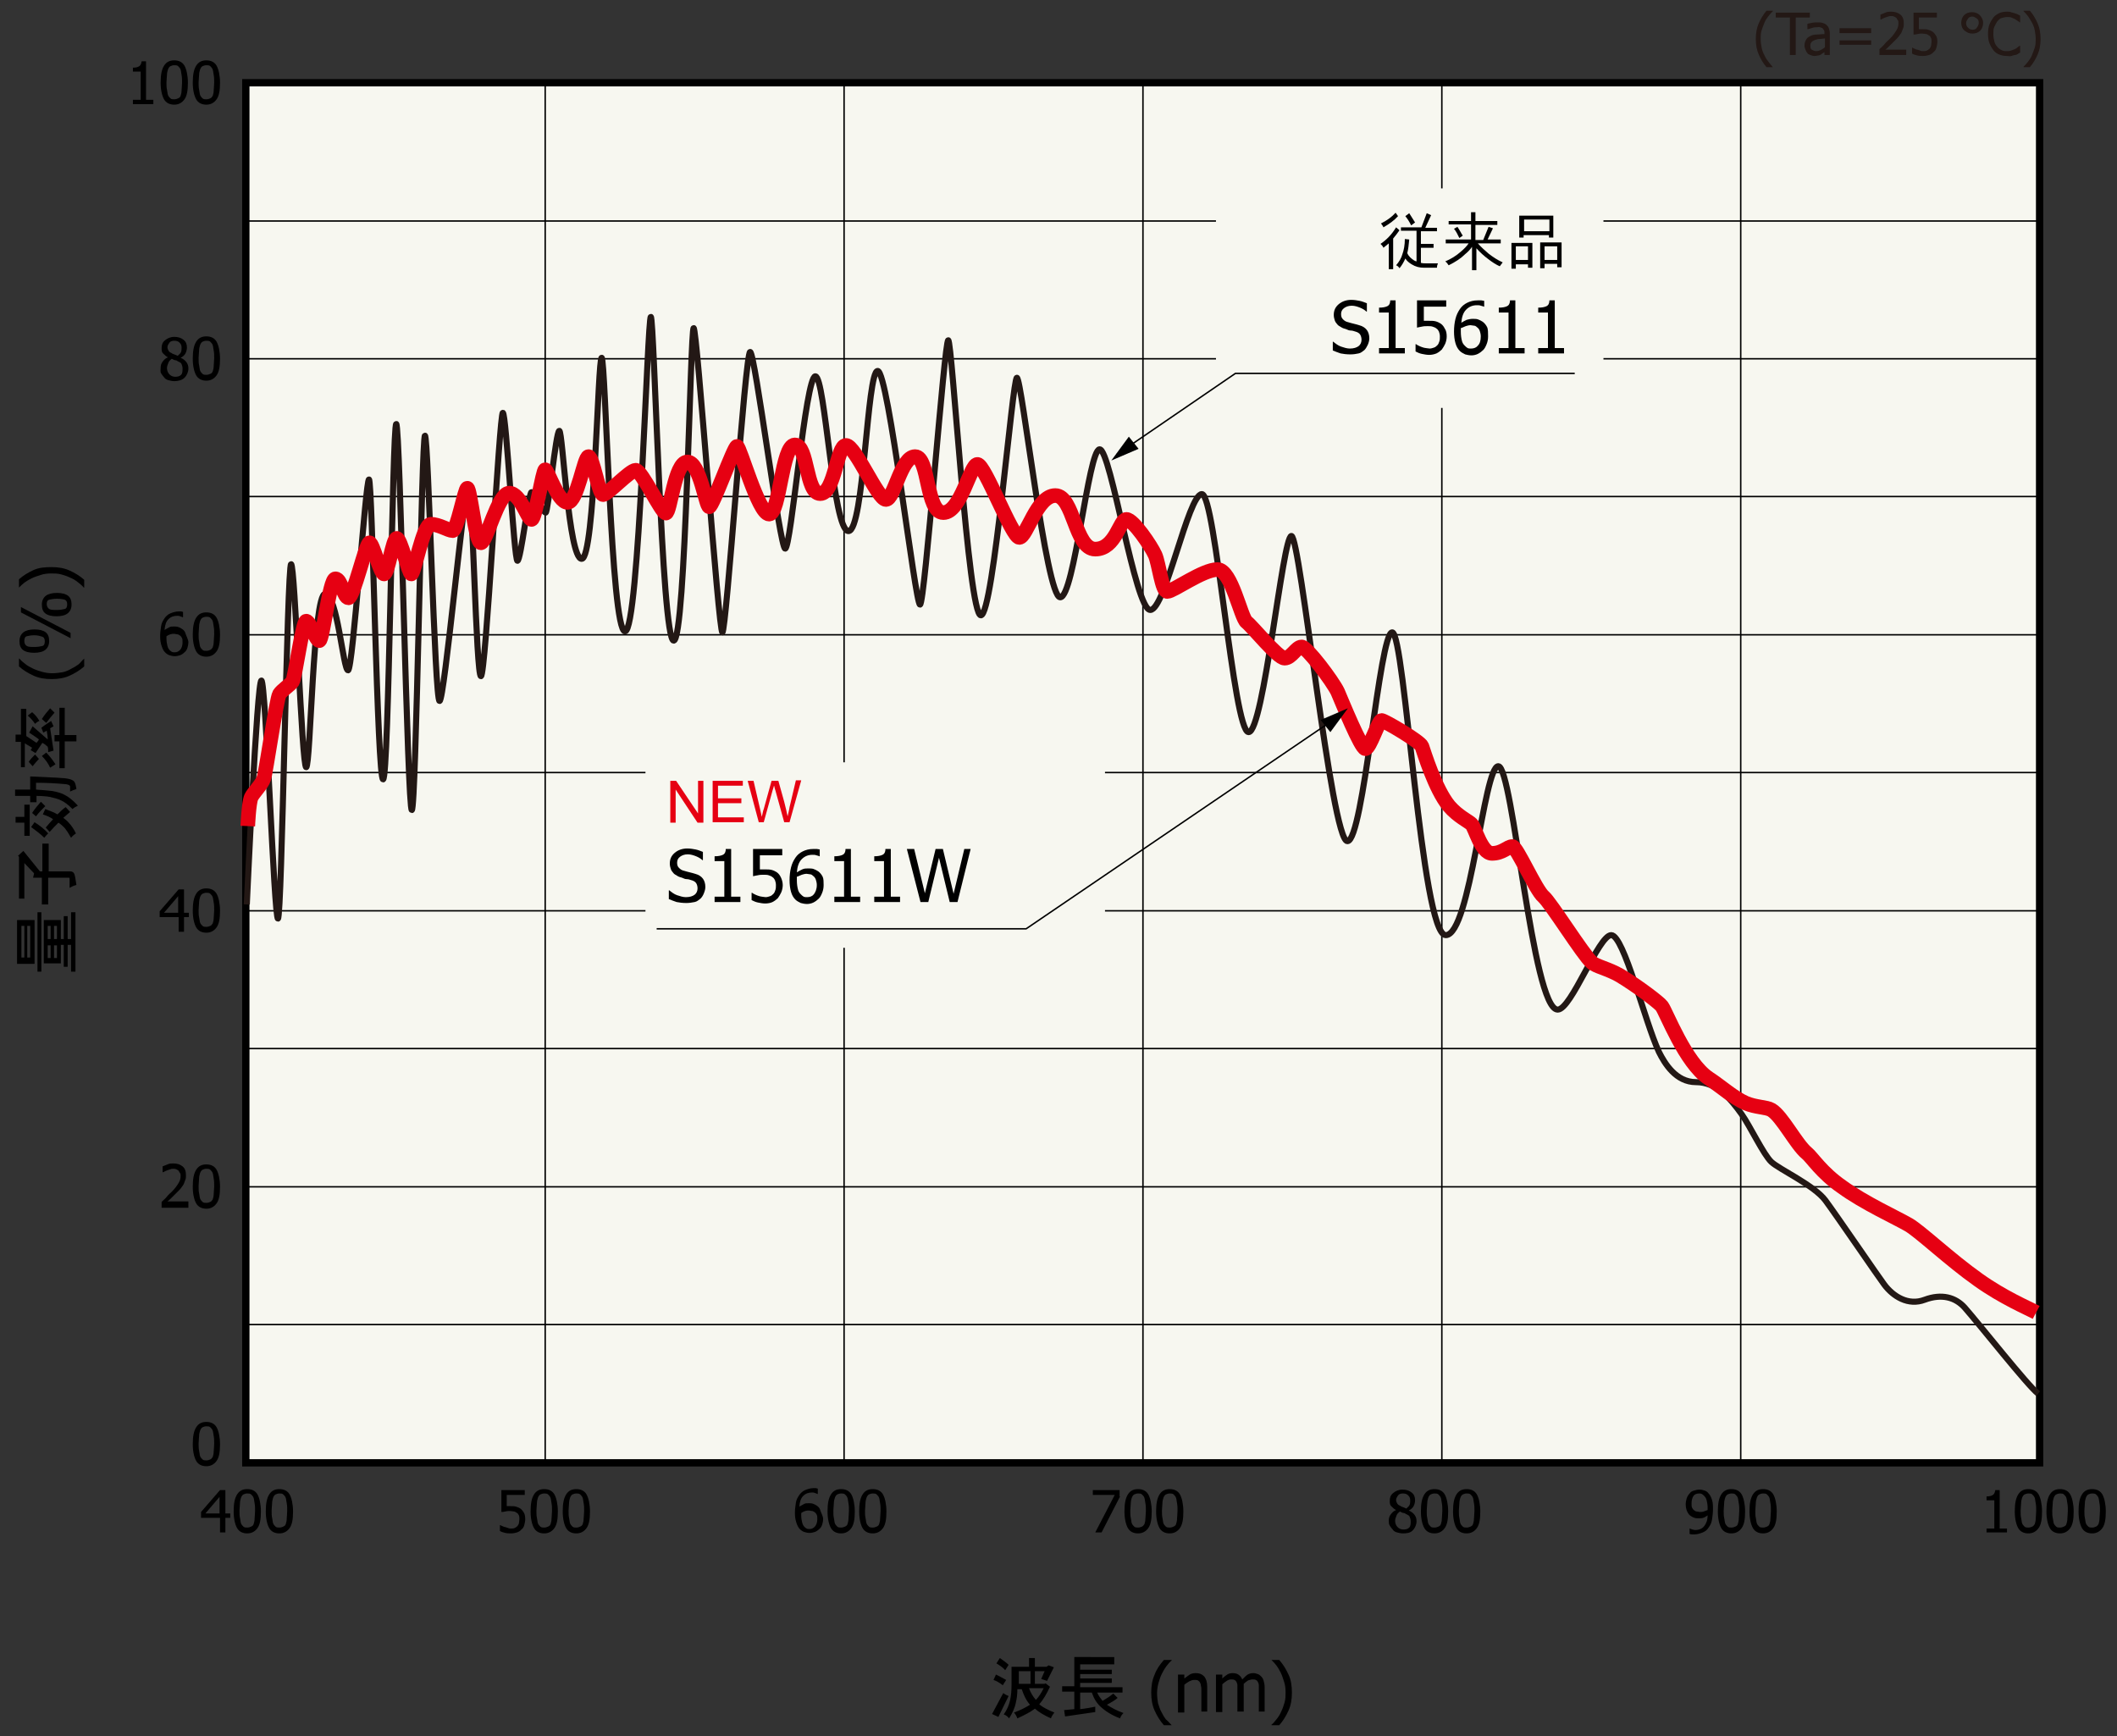 <?xml version="1.0" encoding="utf-8"?>
<!-- Generator: Adobe Illustrator 28.7.8, SVG Export Plug-In . SVG Version: 9.03 Build 56881)  -->
<svg version="1.1" id="レイヤー_1" xmlns="http://www.w3.org/2000/svg" xmlns:xlink="http://www.w3.org/1999/xlink" x="0px"
	 y="0px" viewBox="0 0 434.9 356.7" style="enable-background:new 0 0 434.9 356.7;" xml:space="preserve">
<rect x="0" y="0" width="434.9" height="356.7" fill="#333333" stroke="none"/>
<style type="text/css">
	.st0{fill:#F7F7F0;stroke:#000000;stroke-width:1.71;}
	.st1{fill:#F7F7F0;stroke:#000000;stroke-width:0.342;}
	.st2{fill:#231815;}
	.st3{opacity:0.25;fill:#0068B6;}
	.st4{clip-path:url(#SVGID_00000012456770838630391230000017169940386077535378_);}
	.st5{fill:none;stroke:#FFFFFF;stroke-width:0.15;stroke-miterlimit:10;}
	.st6{fill:none;stroke:#000000;stroke-width:2.5;}
	.st7{fill:#F7F7F0;stroke:#000000;stroke-width:1.5;}
	.st8{fill:none;stroke:#000000;stroke-width:0.3;}
	.st9{fill:none;stroke:#231815;stroke-width:1.25;}
	.st10{fill:none;stroke:#E60012;stroke-width:3;stroke-miterlimit:10;}
	.st11{fill:#F7F7F0;}
	.st12{fill:none;}
	.st13{fill:#E60012;}
</style>
<g id="レイヤー_1_00000055687486177202691360000002893761013341888408_">
</g>
<g>
	<path d="M-582.1,341.2c0.4,0.3,0.8,0.5,1.1,0.6l-2.1,4.3l-1.3-0.6L-582.1,341.2z M-583.6,337.4c0.7,0.3,1.3,0.7,2.1,1.1l-0.7,1.1
		c-0.6-0.5-1.3-0.9-1.9-1.1L-583.6,337.4z M-582.8,334c0.7,0.5,1.3,0.9,1.8,1.4l-0.7,1.1c-0.4-0.5-1-0.9-1.8-1.4L-582.8,334z
		 M-572.7,335.5l1.1,0.4l-1.4,2.8l-1.2-0.4l0.7-1.6h-2v2.6h2l0.2-0.1l0.9,0.7c-0.7,1.5-1.4,2.7-2.2,3.6c0.8,0.7,1.9,1.2,3.1,1.7
		c-0.3,0.4-0.6,0.8-0.7,1.2c-1.3-0.6-2.4-1.2-3.3-2c-0.9,0.7-2.1,1.3-3.6,2c-0.2-0.5-0.4-0.9-0.7-1.2c1.4-0.5,2.5-1.1,3.3-1.6
		c-0.8-0.9-1.3-2-1.7-3.2h-0.9c0,1-0.1,1.9-0.3,2.7c-0.2,1.1-0.7,2.2-1.4,3.3c-0.3-0.4-0.7-0.7-1.1-0.8c0.7-1,1.1-2,1.3-2.9
		c0.2-0.9,0.3-1.9,0.3-3.1v-3.8h3.6v-1.8h1.2v1.8h2.4L-572.7,335.5z M-578.9,339.3h2.4v-2.6h-2.4V339.3z M-576.8,340.2
		c0.3,0.9,0.8,1.7,1.4,2.4c0.6-0.6,1.1-1.4,1.6-2.4H-576.8z"/>
	<path d="M-559.3,334.2v1.1h-7v1.1h6.5v0.9h-6.5v0.9h6.5v0.9h-6.5v0.9h8.7v1.1h-5.2c0.3,0.7,0.7,1.2,1.1,1.7
		c0.7-0.4,1.5-0.9,2.2-1.5l0.9,0.9c-0.7,0.6-1.5,1-2.2,1.4c0.9,0.6,2,1.2,3.4,1.7c-0.3,0.3-0.6,0.7-0.7,1.1
		c-1.6-0.6-2.9-1.4-3.9-2.3c-0.9-0.8-1.5-1.8-1.9-3h-2.4v3.4c1-0.1,2.1-0.3,3.1-0.5v1.1c-2.7,0.4-4.8,0.7-6.2,0.9l-0.2-1.3
		c0.7-0.1,1.4-0.1,2.1-0.2v-3.6h-2.5v-1.1h2.5v-6H-559.3z"/>
	<path d="M-547.5,347.8h-1.6c-0.8-0.9-1.4-1.9-1.9-3s-0.7-2.3-0.7-3.7c0-1.4,0.2-2.6,0.7-3.7c0.4-1.1,1.1-2.1,1.9-3h1.6v0.1
		c-0.4,0.3-0.7,0.7-1.1,1.2c-0.3,0.4-0.6,0.9-0.9,1.5c-0.3,0.6-0.5,1.2-0.7,1.9s-0.3,1.4-0.3,2.1c0,0.8,0.1,1.5,0.2,2.1
		s0.4,1.3,0.7,1.8c0.3,0.6,0.6,1.1,0.9,1.5C-548.2,347-547.8,347.4-547.5,347.8L-547.5,347.8z"/>
	<path d="M-540,345h-1.3v-4.3c0-0.4,0-0.7-0.1-1c0-0.3-0.1-0.5-0.2-0.7c-0.1-0.2-0.3-0.3-0.4-0.4c-0.2-0.1-0.4-0.1-0.8-0.1
		c-0.3,0-0.6,0.1-1,0.3c-0.3,0.2-0.7,0.4-1,0.7v5.7h-1.3v-7.6h1.3v0.8c0.4-0.3,0.8-0.6,1.1-0.8s0.8-0.3,1.2-0.3
		c0.8,0,1.3,0.2,1.8,0.7c0.4,0.5,0.6,1.2,0.6,2.1V345z"/>
	<path d="M-529.6,345v-4.4c0-0.4,0-0.7,0-1c0-0.3-0.1-0.5-0.2-0.7c-0.1-0.2-0.2-0.3-0.4-0.4s-0.4-0.1-0.7-0.1
		c-0.3,0-0.5,0.1-0.9,0.2c-0.3,0.2-0.6,0.4-0.9,0.7c0,0.1,0,0.2,0,0.3c0,0.1,0,0.2,0,0.4v5h-1.3v-4.4c0-0.4,0-0.7,0-1
		c0-0.3-0.1-0.5-0.2-0.7c-0.1-0.2-0.2-0.3-0.4-0.4s-0.4-0.1-0.7-0.1c-0.3,0-0.6,0.1-0.9,0.3s-0.6,0.4-0.9,0.7v5.7h-1.3v-7.6h1.3v0.8
		c0.3-0.3,0.7-0.6,1-0.8c0.3-0.2,0.7-0.3,1.1-0.3c0.5,0,0.9,0.1,1.2,0.3s0.6,0.5,0.8,1c0.4-0.4,0.8-0.8,1.1-1s0.8-0.3,1.2-0.3
		c0.3,0,0.6,0.1,0.9,0.2c0.3,0.1,0.5,0.3,0.7,0.5c0.2,0.2,0.4,0.5,0.5,0.9s0.2,0.8,0.2,1.3v5H-529.6z"/>
	<path d="M-522.8,341.1c0,1.4-0.2,2.6-0.7,3.7s-1.1,2.1-1.9,3h-1.6v-0.1c0.4-0.3,0.7-0.7,1.1-1.2c0.4-0.5,0.7-1,0.9-1.5
		c0.3-0.6,0.5-1.2,0.7-1.9c0.2-0.7,0.2-1.4,0.2-2.1c0-0.8-0.1-1.5-0.3-2.1s-0.4-1.3-0.7-1.9s-0.6-1.1-0.9-1.5s-0.7-0.8-1-1.1v-0.1
		h1.6c0.8,0.9,1.4,1.9,1.9,3S-522.8,339.7-522.8,341.1z"/>
</g>
<g>
	<path d="M-785.1,199.7v-9h3.6v9H-785.1z M-783.7,198.4v-6.5h-0.6v6.5H-783.7z M-782.4,191.9h-0.6v6.5h0.6V191.9z M-781,189.1h0.8
		v12.2h-0.8V189.1z M-779.6,199.7v-9h3.5v3.9h0.6v-4.7h0.8v4.7h0.7v-5.5h0.9v12.2h-0.9v-5.5h-0.7v4.5h-0.8v-4.5h-0.6v3.8H-779.6z
		 M-778.9,194.6h0.6v-2.7h-0.6V194.6z M-778.3,198.5v-2.6h-0.6v2.6H-778.3z M-776.9,191.9h-0.6v2.7h0.6V191.9z M-776.9,195.9h-0.6
		v2.6h0.6V195.9z"/>
	<path d="M-784.7,186.3v-8.5l-0.2-0.2l1.1-1l3.4,4.2h0.5v-5.7h1.3v5.7h4.5c0.3,0,0.6,0.2,0.7,0.4c0.2,0.3,0.3,1.1,0.5,2.4
		c-0.5,0.1-0.9,0.3-1.4,0.6v-1.9c0-0.2-0.1-0.2-0.2-0.2h-4.1v5.5h-1.3V182h-1.8l0.2-0.9l-2-2.1v7.3H-784.7z"/>
	<path d="M-782.4,166.6v-1.4c-0.9,0-1.9,0-3.1,0v-1.3c1.1,0,2.2,0,3.1,0v-2.7c4.5,0.2,7.2,0.3,7.9,0.5c0.5,0.1,0.9,0.3,1.1,0.5
		c0.2,0.2,0.4,0.8,0.5,1.6c-0.4,0.1-0.9,0.3-1.3,0.5v-1c0-0.3-0.3-0.4-0.8-0.5c-2.1-0.2-4.1-0.3-6.2-0.3v1.4
		c1.5,0.1,2.6,0.2,3.4,0.3c1.1,0.2,2,0.5,2.5,0.8c0.8,0.4,1.7,1.1,2.7,2.2c-0.4,0.2-0.8,0.4-1.1,0.7c-0.9-0.9-1.7-1.5-2.4-1.8
		c-0.6-0.3-1.4-0.5-2.3-0.7c-0.6-0.1-1.5-0.2-2.7-0.2v1.3H-782.4z M-785.5,170.7v-1.2h1.8V167h1.1v6.4h-1.1v-2.7H-785.5z
		 M-782.2,171.6l0.7-1c1.1,0.7,2.1,1.5,2.8,2.3c-0.3,0.3-0.6,0.6-0.8,0.9C-780.3,173.1-781.2,172.4-782.2,171.6z M-782.1,168.7
		c0.5-0.8,1.2-1.6,1.8-2.3l0.9,0.9c-0.7,0.7-1.4,1.4-1.9,2.1L-782.1,168.7z M-779.8,169l0.5-1.1c1,0.4,1.9,0.7,2.5,1.1
		c0.6-0.6,1.1-1.1,1.7-1.5l0.9,1c-0.5,0.4-0.9,0.8-1.4,1.2c0.4,0.3,0.9,0.7,1.2,1.1c0.4,0.4,0.9,1.1,1.4,2.1c-0.3,0.2-0.7,0.5-1,0.9
		c-0.5-0.9-0.9-1.5-1.3-2c-0.4-0.4-0.8-0.8-1.3-1.1c-0.6,0.6-1.2,1.2-1.8,1.9l-0.8-0.9c0.5-0.6,1-1.2,1.5-1.7
		C-778.3,169.6-779,169.3-779.8,169z"/>
	<path d="M-785.5,154v-1.4h1.1v-5.3h1.1v5.7l0-0.1l2.1,1.4c0.2-0.2,0.4-0.5,0.5-0.7c-0.6-0.5-1.3-0.9-2-1.4l0.7-1.3l3.1,2.7
		c0-0.6-0.1-1.2-0.2-1.8c-0.2,0.1-0.5,0.3-0.7,0.4l-0.4-1c0.6-0.5,1.3-0.9,2-1.4l0.5,1.1c-0.2,0.1-0.5,0.3-0.7,0.4l0.7,4.6l-1.1,0.3
		c0-0.4,0-0.8-0.1-1.1c-0.3-0.3-0.7-0.6-1.1-0.8l-1.4,2.1l-1-0.6c0.1-0.2,0.2-0.3,0.3-0.5c-0.5-0.3-1-0.6-1.5-0.9v4.9h-1.1V154
		H-785.5z M-782.9,148.7l0.9-0.7c0.6,0.5,1.1,1.1,1.5,1.8c-0.3,0.1-0.6,0.3-0.9,0.6C-781.8,149.8-782.3,149.2-782.9,148.7z
		 M-782.8,158.2c0.4-0.6,0.9-1.1,1.3-1.5l0.8,0.9c-0.4,0.4-0.8,0.9-1.3,1.5L-782.8,158.2z M-780,149.4c0.5-0.8,1.1-1.5,1.7-2.2
		l0.9,0.9c-0.6,0.7-1.2,1.4-1.7,2.1L-780,149.4z M-780,157l0.9-0.7c0.7,0.7,1.3,1.5,1.9,2.4l-1.1,0.7
		C-778.8,158.5-779.4,157.7-780,157z M-776.5,147.1h1.1v5.6h2.4v1.3h-2.4v5.5h-1.1V154h-1v-1.3h1V147.1z"/>
	<path d="M-771.3,137v1.6c-0.9,0.8-1.9,1.4-3,1.9s-2.3,0.7-3.7,0.7c-1.4,0-2.6-0.2-3.7-0.7s-2.1-1.1-3-1.9V137h0.1
		c0.3,0.4,0.7,0.7,1.2,1.1s0.9,0.6,1.5,0.9c0.6,0.3,1.2,0.5,1.9,0.7s1.4,0.3,2.1,0.3c0.8,0,1.5-0.1,2.1-0.2s1.3-0.4,1.8-0.7
		c0.6-0.3,1.1-0.6,1.5-0.9S-771.7,137.3-771.3,137L-771.3,137z"/>
	<path d="M-781.5,131c1,0,1.8,0.2,2.3,0.6s0.7,1,0.7,1.8c0,0.8-0.3,1.4-0.8,1.8s-1.3,0.6-2.3,0.6c-1,0-1.8-0.2-2.3-0.6
		s-0.7-1-0.7-1.8c0-0.8,0.3-1.4,0.8-1.8S-782.5,131-781.5,131z M-784.3,126.4l10.2,5.3v1.1l-10.2-5.3V126.4z M-781.5,132.2
		c-0.7,0-1.2,0.1-1.6,0.2s-0.5,0.5-0.5,0.9s0.2,0.8,0.5,1s0.9,0.2,1.6,0.2c0.7,0,1.2-0.1,1.6-0.2s0.5-0.5,0.5-1
		c0-0.5-0.2-0.8-0.5-0.9S-780.8,132.2-781.5,132.2z M-777,123.5c1,0,1.8,0.2,2.3,0.6s0.7,1,0.7,1.8c0,0.8-0.3,1.4-0.8,1.8
		s-1.3,0.6-2.3,0.6c-1,0-1.8-0.2-2.3-0.6s-0.7-1-0.7-1.8c0-0.8,0.3-1.4,0.8-1.8S-778,123.5-777,123.5z M-777,124.7
		c-0.7,0-1.2,0.1-1.6,0.2s-0.5,0.5-0.5,0.9s0.2,0.8,0.5,1s0.9,0.2,1.6,0.2c0.7,0,1.2-0.1,1.6-0.2s0.5-0.5,0.5-1
		c0-0.5-0.2-0.8-0.5-0.9S-776.3,124.7-777,124.7z"/>
	<path d="M-778.1,118.2c1.4,0,2.6,0.2,3.7,0.7s2.1,1.1,3,1.9v1.6h-0.1c-0.3-0.4-0.7-0.7-1.2-1.1s-1-0.7-1.5-0.9
		c-0.6-0.3-1.2-0.5-1.9-0.7s-1.4-0.2-2.1-0.2c-0.8,0-1.5,0.1-2.1,0.3s-1.3,0.4-1.9,0.7s-1.1,0.6-1.5,0.9s-0.8,0.7-1.1,1h-0.1v-1.6
		c0.9-0.8,1.9-1.4,3-1.9S-779.5,118.2-778.1,118.2z"/>
</g>
<g>
	<path d="M-744.6,308.6c-0.2,0-0.4,0-0.6,0.1s-0.4,0.1-0.6,0.2c-0.2,0.1-0.4,0.2-0.5,0.2s-0.3,0.2-0.4,0.2h-0.1v-1.2
		c0.3-0.1,0.6-0.3,1-0.4s0.9-0.2,1.2-0.2s0.7,0,1,0.1s0.6,0.2,0.8,0.4c0.3,0.2,0.5,0.4,0.6,0.7s0.2,0.6,0.2,0.9
		c0,0.5-0.2,0.9-0.5,1.3s-0.7,0.6-1.1,0.7v0.1c0.2,0,0.4,0.1,0.6,0.2s0.4,0.2,0.6,0.4s0.3,0.4,0.4,0.6s0.2,0.6,0.2,1
		c0,0.4-0.1,0.8-0.2,1.1s-0.3,0.6-0.6,0.9c-0.3,0.3-0.6,0.5-0.9,0.6s-0.8,0.2-1.2,0.2c-0.4,0-0.9-0.1-1.3-0.2s-0.8-0.2-1.1-0.4v-1.2
		h0.1c0.2,0.2,0.6,0.4,1,0.5s0.8,0.2,1.2,0.2c0.2,0,0.5,0,0.7-0.1s0.4-0.2,0.6-0.4c0.2-0.2,0.3-0.4,0.4-0.6s0.1-0.5,0.1-0.8
		s0-0.6-0.1-0.8s-0.2-0.4-0.4-0.5s-0.4-0.2-0.6-0.2s-0.5-0.1-0.7-0.1h-0.5v-1h0.4c0.5,0,1-0.1,1.3-0.4s0.5-0.6,0.5-1.1
		c0-0.2,0-0.4-0.1-0.6s-0.2-0.3-0.3-0.4c-0.1-0.1-0.3-0.2-0.5-0.2S-744.4,308.6-744.6,308.6z"/>
	<path d="M-734.9,312.1c0,1.6-0.2,2.7-0.7,3.4s-1.2,1.1-2.1,1.1c-1,0-1.7-0.4-2.1-1.1s-0.7-1.9-0.7-3.4c0-1.6,0.2-2.7,0.7-3.5
		s1.2-1.1,2.1-1.1c1,0,1.7,0.4,2.1,1.1S-734.9,310.6-734.9,312.1z M-736.4,314.7c0.1-0.3,0.2-0.7,0.2-1.1s0.1-1,0.1-1.6
		c0-0.6,0-1.1-0.1-1.6s-0.1-0.8-0.2-1.1c-0.1-0.3-0.3-0.5-0.5-0.7s-0.5-0.2-0.8-0.2c-0.3,0-0.6,0.1-0.8,0.2s-0.4,0.4-0.5,0.7
		c-0.1,0.3-0.2,0.7-0.2,1.1s-0.1,1-0.1,1.5c0,0.6,0,1.1,0.1,1.5s0.1,0.8,0.2,1.1c0.1,0.3,0.3,0.5,0.5,0.7s0.5,0.2,0.8,0.2
		c0.3,0,0.6-0.1,0.8-0.2S-736.6,315-736.4,314.7z"/>
	<path d="M-728.4,312.1c0,1.6-0.2,2.7-0.7,3.4s-1.2,1.1-2.1,1.1c-1,0-1.7-0.4-2.1-1.1s-0.7-1.9-0.7-3.4c0-1.6,0.2-2.7,0.7-3.5
		s1.2-1.1,2.1-1.1c1,0,1.7,0.4,2.1,1.1S-728.4,310.6-728.4,312.1z M-729.9,314.7c0.1-0.3,0.2-0.7,0.2-1.1s0.1-1,0.1-1.6
		c0-0.6,0-1.1-0.1-1.6s-0.1-0.8-0.2-1.1c-0.1-0.3-0.3-0.5-0.5-0.7s-0.5-0.2-0.8-0.2c-0.3,0-0.6,0.1-0.8,0.2s-0.4,0.4-0.5,0.7
		c-0.1,0.3-0.2,0.7-0.2,1.1s-0.1,1-0.1,1.5c0,0.6,0,1.1,0.1,1.5s0.1,0.8,0.2,1.1c0.1,0.3,0.3,0.5,0.5,0.7s0.5,0.2,0.8,0.2
		c0.3,0,0.6-0.1,0.8-0.2S-730,315-729.9,314.7z"/>
</g>
<g>
	<path d="M-688.3,313.4h-1v3h-1.1v-3h-3.9v-1.2l3.9-4.5h1.1v4.8h1V313.4z M-690.4,312.5v-3.4l-2.9,3.4H-690.4z"/>
	<path d="M-681.9,312.1c0,1.6-0.2,2.7-0.7,3.4s-1.2,1.1-2.1,1.1c-1,0-1.7-0.4-2.1-1.1s-0.7-1.9-0.7-3.4c0-1.6,0.2-2.7,0.7-3.5
		s1.2-1.1,2.1-1.1c1,0,1.7,0.4,2.1,1.1S-681.9,310.6-681.9,312.1z M-683.4,314.7c0.1-0.3,0.2-0.7,0.2-1.1s0.1-1,0.1-1.6
		c0-0.6,0-1.1-0.1-1.6s-0.1-0.8-0.2-1.1c-0.1-0.3-0.3-0.5-0.5-0.7s-0.5-0.2-0.8-0.2c-0.3,0-0.6,0.1-0.8,0.2s-0.4,0.4-0.5,0.7
		c-0.1,0.3-0.2,0.7-0.2,1.1s-0.1,1-0.1,1.5c0,0.6,0,1.1,0.1,1.5s0.1,0.8,0.2,1.1c0.1,0.3,0.3,0.5,0.5,0.7s0.5,0.2,0.8,0.2
		c0.3,0,0.6-0.1,0.8-0.2S-683.5,315-683.4,314.7z"/>
	<path d="M-675.4,312.1c0,1.6-0.2,2.7-0.7,3.4s-1.2,1.1-2.1,1.1c-1,0-1.7-0.4-2.1-1.1s-0.7-1.9-0.7-3.4c0-1.6,0.2-2.7,0.7-3.5
		s1.2-1.1,2.1-1.1c1,0,1.7,0.4,2.1,1.1S-675.4,310.6-675.4,312.1z M-676.9,314.7c0.1-0.3,0.2-0.7,0.2-1.1s0.1-1,0.1-1.6
		c0-0.6,0-1.1-0.1-1.6s-0.1-0.8-0.2-1.1c-0.1-0.3-0.3-0.5-0.5-0.7s-0.5-0.2-0.8-0.2c-0.3,0-0.6,0.1-0.8,0.2s-0.4,0.4-0.5,0.7
		c-0.1,0.3-0.2,0.7-0.2,1.1s-0.1,1-0.1,1.5c0,0.6,0,1.1,0.1,1.5s0.1,0.8,0.2,1.1c0.1,0.3,0.3,0.5,0.5,0.7s0.5,0.2,0.8,0.2
		c0.3,0,0.6-0.1,0.8-0.2S-677,315-676.9,314.7z"/>
</g>
<g>
	<path d="M-636.7,313.7c0,0.4-0.1,0.8-0.2,1.2s-0.3,0.7-0.6,0.9c-0.2,0.3-0.6,0.5-0.9,0.6s-0.8,0.2-1.2,0.2c-0.4,0-0.8,0-1.2-0.1
		s-0.8-0.2-1.1-0.4v-1.2h0.1c0.1,0.1,0.2,0.1,0.4,0.2s0.4,0.2,0.6,0.2c0.2,0.1,0.4,0.1,0.6,0.2s0.4,0.1,0.6,0.1c0.2,0,0.5,0,0.7-0.1
		s0.4-0.2,0.6-0.4c0.1-0.2,0.3-0.4,0.3-0.6s0.1-0.5,0.1-0.8c0-0.3,0-0.6-0.1-0.8s-0.2-0.4-0.4-0.5c-0.2-0.1-0.4-0.3-0.6-0.3
		s-0.5-0.1-0.8-0.1c-0.3,0-0.6,0-1,0.1s-0.6,0.1-0.8,0.1v-4.5h4.8v1h-3.7v2.3c0.1,0,0.3,0,0.4,0s0.3,0,0.4,0c0.4,0,0.8,0,1.1,0.1
		s0.6,0.2,0.9,0.4c0.3,0.2,0.5,0.5,0.7,0.8S-636.7,313.1-636.7,313.7z"/>
	<path d="M-630,312.1c0,1.6-0.2,2.7-0.7,3.4s-1.2,1.1-2.1,1.1c-1,0-1.7-0.4-2.1-1.1s-0.7-1.9-0.7-3.4c0-1.6,0.2-2.7,0.7-3.5
		s1.2-1.1,2.1-1.1c1,0,1.7,0.4,2.1,1.1S-630,310.6-630,312.1z M-631.5,314.7c0.1-0.3,0.2-0.7,0.2-1.1s0.1-1,0.1-1.6
		c0-0.6,0-1.1-0.1-1.6s-0.1-0.8-0.2-1.1c-0.1-0.3-0.3-0.5-0.5-0.7s-0.5-0.2-0.8-0.2c-0.3,0-0.6,0.1-0.8,0.2s-0.4,0.4-0.5,0.7
		c-0.1,0.3-0.2,0.7-0.2,1.1s-0.1,1-0.1,1.5c0,0.6,0,1.1,0.1,1.5s0.1,0.8,0.2,1.1c0.1,0.3,0.3,0.5,0.5,0.7s0.5,0.2,0.8,0.2
		c0.3,0,0.6-0.1,0.8-0.2S-631.6,315-631.5,314.7z"/>
	<path d="M-623.4,312.1c0,1.6-0.2,2.7-0.7,3.4s-1.2,1.1-2.1,1.1c-1,0-1.7-0.4-2.1-1.1s-0.7-1.9-0.7-3.4c0-1.6,0.2-2.7,0.7-3.5
		s1.2-1.1,2.1-1.1c1,0,1.7,0.4,2.1,1.1S-623.4,310.6-623.4,312.1z M-624.9,314.7c0.1-0.3,0.2-0.7,0.2-1.1s0.1-1,0.1-1.6
		c0-0.6,0-1.1-0.1-1.6s-0.1-0.8-0.2-1.1c-0.1-0.3-0.3-0.5-0.5-0.7s-0.5-0.2-0.8-0.2c-0.3,0-0.6,0.1-0.8,0.2s-0.4,0.4-0.5,0.7
		c-0.1,0.3-0.2,0.7-0.2,1.1s-0.1,1-0.1,1.5c0,0.6,0,1.1,0.1,1.5s0.1,0.8,0.2,1.1c0.1,0.3,0.3,0.5,0.5,0.7s0.5,0.2,0.8,0.2
		c0.3,0,0.6-0.1,0.8-0.2S-625.1,315-624.9,314.7z"/>
</g>
<g>
	<path d="M-582.9,313.6c0,0.4-0.1,0.9-0.2,1.2s-0.3,0.7-0.6,0.9c-0.3,0.3-0.6,0.5-0.9,0.6s-0.7,0.2-1.1,0.2c-0.4,0-0.8-0.1-1.1-0.2
		s-0.6-0.3-0.9-0.6c-0.3-0.3-0.5-0.7-0.7-1.3s-0.3-1.2-0.3-2c0-0.8,0.1-1.4,0.2-2.1s0.4-1.1,0.7-1.6c0.3-0.4,0.7-0.8,1.2-1
		s1.1-0.4,1.7-0.4c0.2,0,0.4,0,0.5,0s0.3,0.1,0.4,0.1v1.1h-0.1c-0.1-0.1-0.3-0.1-0.5-0.2s-0.4-0.1-0.6-0.1c-0.7,0-1.3,0.2-1.8,0.7
		s-0.7,1.2-0.8,2.2c0.3-0.2,0.6-0.3,0.9-0.5s0.6-0.2,1-0.2c0.3,0,0.6,0,0.9,0.1s0.5,0.2,0.8,0.4c0.3,0.2,0.6,0.5,0.7,0.9
		S-582.9,313.1-582.9,313.6z M-584.1,313.7c0-0.4,0-0.7-0.1-0.9s-0.2-0.4-0.5-0.6c-0.2-0.1-0.3-0.2-0.5-0.2s-0.4-0.1-0.6-0.1
		c-0.3,0-0.5,0-0.8,0.1s-0.5,0.2-0.8,0.4c0,0.1,0,0.2,0,0.2s0,0.2,0,0.3c0,0.6,0.1,1.1,0.2,1.5s0.3,0.7,0.4,0.8
		c0.2,0.2,0.3,0.3,0.5,0.4s0.4,0.1,0.6,0.1c0.5,0,0.8-0.2,1.1-0.5S-584.1,314.3-584.1,313.7z"/>
	<path d="M-576.5,312.1c0,1.6-0.2,2.7-0.7,3.4s-1.2,1.1-2.1,1.1c-1,0-1.7-0.4-2.1-1.1s-0.7-1.9-0.7-3.4c0-1.6,0.2-2.7,0.7-3.5
		s1.2-1.1,2.1-1.1c1,0,1.7,0.4,2.1,1.1S-576.5,310.6-576.5,312.1z M-578,314.7c0.1-0.3,0.2-0.7,0.2-1.1s0.1-1,0.1-1.6
		c0-0.6,0-1.1-0.1-1.6s-0.1-0.8-0.2-1.1c-0.1-0.3-0.3-0.5-0.5-0.7s-0.5-0.2-0.8-0.2c-0.3,0-0.6,0.1-0.8,0.2s-0.4,0.4-0.5,0.7
		c-0.1,0.3-0.2,0.7-0.2,1.1s-0.1,1-0.1,1.5c0,0.6,0,1.1,0.1,1.5s0.1,0.8,0.2,1.1c0.1,0.3,0.3,0.5,0.5,0.7s0.5,0.2,0.8,0.2
		c0.3,0,0.6-0.1,0.8-0.2S-578.1,315-578,314.7z"/>
	<path d="M-569.9,312.1c0,1.6-0.2,2.7-0.7,3.4s-1.2,1.1-2.1,1.1c-1,0-1.7-0.4-2.1-1.1s-0.7-1.9-0.7-3.4c0-1.6,0.2-2.7,0.7-3.5
		s1.2-1.1,2.1-1.1c1,0,1.7,0.4,2.1,1.1S-569.9,310.6-569.9,312.1z M-571.4,314.7c0.1-0.3,0.2-0.7,0.2-1.1s0.1-1,0.1-1.6
		c0-0.6,0-1.1-0.1-1.6s-0.1-0.8-0.2-1.1c-0.1-0.3-0.3-0.5-0.5-0.7s-0.5-0.2-0.8-0.2c-0.3,0-0.6,0.1-0.8,0.2s-0.4,0.4-0.5,0.7
		c-0.1,0.3-0.2,0.7-0.2,1.1s-0.1,1-0.1,1.5c0,0.6,0,1.1,0.1,1.5s0.1,0.8,0.2,1.1c0.1,0.3,0.3,0.5,0.5,0.7s0.5,0.2,0.8,0.2
		c0.3,0,0.6-0.1,0.8-0.2S-571.5,315-571.4,314.7z"/>
</g>
<g>
	<path d="M-531,309l-3.8,7.4h-1.2l4-7.7h-4.5v-1h5.5V309z"/>
	<path d="M-524.5,312.1c0,1.6-0.2,2.7-0.7,3.4s-1.2,1.1-2.1,1.1c-1,0-1.7-0.4-2.1-1.1s-0.7-1.9-0.7-3.4c0-1.6,0.2-2.7,0.7-3.5
		s1.2-1.1,2.1-1.1c1,0,1.7,0.4,2.1,1.1S-524.5,310.6-524.5,312.1z M-526,314.7c0.1-0.3,0.2-0.7,0.2-1.1s0.1-1,0.1-1.6
		c0-0.6,0-1.1-0.1-1.6s-0.1-0.8-0.2-1.1c-0.1-0.3-0.3-0.5-0.5-0.7s-0.5-0.2-0.8-0.2c-0.3,0-0.6,0.1-0.8,0.2s-0.4,0.4-0.5,0.7
		c-0.1,0.3-0.2,0.7-0.2,1.1s-0.1,1-0.1,1.5c0,0.6,0,1.1,0.1,1.5s0.1,0.8,0.2,1.1c0.1,0.3,0.3,0.5,0.5,0.7s0.5,0.2,0.8,0.2
		c0.3,0,0.6-0.1,0.8-0.2S-526.1,315-526,314.7z"/>
	<path d="M-517.9,312.1c0,1.6-0.2,2.7-0.7,3.4s-1.2,1.1-2.1,1.1c-1,0-1.7-0.4-2.1-1.1s-0.7-1.9-0.7-3.4c0-1.6,0.2-2.7,0.7-3.5
		s1.2-1.1,2.1-1.1c1,0,1.7,0.4,2.1,1.1S-517.9,310.6-517.9,312.1z M-519.4,314.7c0.1-0.3,0.2-0.7,0.2-1.1s0.1-1,0.1-1.6
		c0-0.6,0-1.1-0.1-1.6s-0.1-0.8-0.2-1.1c-0.1-0.3-0.3-0.5-0.5-0.7s-0.5-0.2-0.8-0.2c-0.3,0-0.6,0.1-0.8,0.2s-0.4,0.4-0.5,0.7
		c-0.1,0.3-0.2,0.7-0.2,1.1s-0.1,1-0.1,1.5c0,0.6,0,1.1,0.1,1.5s0.1,0.8,0.2,1.1c0.1,0.3,0.3,0.5,0.5,0.7s0.5,0.2,0.8,0.2
		c0.3,0,0.6-0.1,0.8-0.2S-519.5,315-519.4,314.7z"/>
</g>
<g>
	<path d="M-482.5,316.6c-0.4,0-0.8-0.1-1.2-0.2s-0.7-0.3-0.9-0.6c-0.2-0.2-0.4-0.5-0.6-0.8s-0.2-0.7-0.2-1c0-0.5,0.1-0.9,0.4-1.3
		s0.6-0.7,1.1-0.9v0c-0.4-0.2-0.7-0.5-1-0.8s-0.3-0.7-0.3-1.1c0-0.7,0.2-1.2,0.7-1.6s1.1-0.7,1.9-0.7c0.8,0,1.4,0.2,1.9,0.6
		s0.7,0.9,0.7,1.6c0,0.4-0.1,0.8-0.3,1.2s-0.6,0.7-1,0.9v0c0.5,0.2,0.9,0.5,1.2,0.9s0.4,0.8,0.4,1.3c0,0.7-0.3,1.4-0.8,1.9
		S-481.7,316.6-482.5,316.6z M-480.9,314.1c0-0.4-0.1-0.6-0.2-0.9s-0.4-0.4-0.8-0.6c-0.1-0.1-0.3-0.2-0.5-0.2s-0.5-0.2-0.7-0.3
		c-0.3,0.2-0.6,0.5-0.7,0.8s-0.3,0.7-0.3,1.1c0,0.5,0.2,1,0.5,1.3s0.7,0.5,1.2,0.5c0.5,0,0.9-0.1,1.2-0.4S-480.9,314.6-480.9,314.1z
		 M-481,309.8c0-0.4-0.1-0.7-0.4-1s-0.6-0.4-1.1-0.4c-0.4,0-0.8,0.1-1,0.4s-0.4,0.6-0.4,0.9c0,0.3,0.1,0.5,0.2,0.7s0.3,0.4,0.6,0.5
		c0.1,0.1,0.3,0.2,0.6,0.3s0.5,0.2,0.7,0.3c0.3-0.3,0.6-0.5,0.7-0.8S-481,310.1-481,309.8z"/>
	<path d="M-473.2,312.1c0,1.6-0.2,2.7-0.7,3.4s-1.2,1.1-2.1,1.1c-1,0-1.7-0.4-2.1-1.1s-0.7-1.9-0.7-3.4c0-1.6,0.2-2.7,0.7-3.5
		s1.2-1.1,2.1-1.1c1,0,1.7,0.4,2.1,1.1S-473.2,310.6-473.2,312.1z M-474.7,314.7c0.1-0.3,0.2-0.7,0.2-1.1s0.1-1,0.1-1.6
		c0-0.6,0-1.1-0.1-1.6s-0.1-0.8-0.2-1.1c-0.1-0.3-0.3-0.5-0.5-0.7s-0.5-0.2-0.8-0.2c-0.3,0-0.6,0.1-0.8,0.2s-0.4,0.4-0.5,0.7
		c-0.1,0.3-0.2,0.7-0.2,1.1s-0.1,1-0.1,1.5c0,0.6,0,1.1,0.1,1.5s0.1,0.8,0.2,1.1c0.1,0.3,0.3,0.5,0.5,0.7s0.5,0.2,0.8,0.2
		c0.3,0,0.6-0.1,0.8-0.2S-474.8,315-474.7,314.7z"/>
	<path d="M-466.6,312.1c0,1.6-0.2,2.7-0.7,3.4s-1.2,1.1-2.1,1.1c-1,0-1.7-0.4-2.1-1.1s-0.7-1.9-0.7-3.4c0-1.6,0.2-2.7,0.7-3.5
		s1.2-1.1,2.1-1.1c1,0,1.7,0.4,2.1,1.1S-466.6,310.6-466.6,312.1z M-468.1,314.7c0.1-0.3,0.2-0.7,0.2-1.1s0.1-1,0.1-1.6
		c0-0.6,0-1.1-0.1-1.6s-0.1-0.8-0.2-1.1c-0.1-0.3-0.3-0.5-0.5-0.7s-0.5-0.2-0.8-0.2c-0.3,0-0.6,0.1-0.8,0.2s-0.4,0.4-0.5,0.7
		c-0.1,0.3-0.2,0.7-0.2,1.1s-0.1,1-0.1,1.5c0,0.6,0,1.1,0.1,1.5s0.1,0.8,0.2,1.1c0.1,0.3,0.3,0.5,0.5,0.7s0.5,0.2,0.8,0.2
		c0.3,0,0.6-0.1,0.8-0.2S-468.2,315-468.1,314.7z"/>
</g>
<g>
	<path d="M-430.8,310.6c0-0.4,0.1-0.9,0.2-1.2s0.3-0.7,0.6-1c0.2-0.3,0.5-0.5,0.9-0.6s0.7-0.2,1.1-0.2c0.4,0,0.8,0.1,1.1,0.2
		s0.6,0.3,0.8,0.6c0.3,0.3,0.5,0.7,0.7,1.3s0.2,1.2,0.2,2c0,0.7-0.1,1.4-0.2,2.1s-0.4,1.2-0.7,1.6c-0.3,0.5-0.7,0.8-1.2,1
		s-1.1,0.4-1.7,0.4c-0.2,0-0.3,0-0.5,0s-0.3,0-0.5-0.1v-1.1h0.1c0.1,0.1,0.2,0.1,0.5,0.2s0.4,0.1,0.6,0.1c0.8,0,1.4-0.3,1.8-0.8
		s0.7-1.2,0.7-2.2c-0.3,0.2-0.6,0.4-0.9,0.5s-0.6,0.1-0.9,0.1c-0.3,0-0.6,0-0.9-0.1s-0.5-0.2-0.8-0.4c-0.3-0.2-0.5-0.5-0.7-0.9
		S-430.8,311.1-430.8,310.6z M-426.3,311.3c0-0.6-0.1-1.1-0.2-1.5s-0.3-0.7-0.5-0.9c-0.2-0.2-0.3-0.3-0.5-0.4s-0.4-0.1-0.6-0.1
		c-0.5,0-0.9,0.2-1.1,0.5s-0.4,0.8-0.4,1.5c0,0.4,0,0.7,0.1,0.9s0.2,0.4,0.5,0.6c0.1,0.1,0.3,0.2,0.5,0.2s0.4,0.1,0.6,0.1
		c0.2,0,0.5,0,0.8-0.1s0.5-0.2,0.8-0.3c0-0.1,0-0.1,0-0.2S-426.3,311.4-426.3,311.3z"/>
	<path d="M-418.6,312.1c0,1.6-0.2,2.7-0.7,3.4s-1.2,1.1-2.1,1.1c-1,0-1.7-0.4-2.1-1.1s-0.7-1.9-0.7-3.4c0-1.6,0.2-2.7,0.7-3.5
		s1.2-1.1,2.1-1.1c1,0,1.7,0.4,2.1,1.1S-418.6,310.6-418.6,312.1z M-420.1,314.7c0.1-0.3,0.2-0.7,0.2-1.1s0.1-1,0.1-1.6
		c0-0.6,0-1.1-0.1-1.6s-0.1-0.8-0.2-1.1c-0.1-0.3-0.3-0.5-0.5-0.7s-0.5-0.2-0.8-0.2c-0.3,0-0.6,0.1-0.8,0.2s-0.4,0.4-0.5,0.7
		c-0.1,0.3-0.2,0.7-0.2,1.1s-0.1,1-0.1,1.5c0,0.6,0,1.1,0.1,1.5s0.1,0.8,0.2,1.1c0.1,0.3,0.3,0.5,0.5,0.7s0.5,0.2,0.8,0.2
		c0.3,0,0.6-0.1,0.8-0.2S-420.2,315-420.1,314.7z"/>
	<path d="M-412,312.1c0,1.6-0.2,2.7-0.7,3.4s-1.2,1.1-2.1,1.1c-1,0-1.7-0.4-2.1-1.1s-0.7-1.9-0.7-3.4c0-1.6,0.2-2.7,0.7-3.5
		s1.2-1.1,2.1-1.1c1,0,1.7,0.4,2.1,1.1S-412,310.6-412,312.1z M-413.5,314.7c0.1-0.3,0.2-0.7,0.2-1.1s0.1-1,0.1-1.6
		c0-0.6,0-1.1-0.1-1.6s-0.1-0.8-0.2-1.1c-0.1-0.3-0.3-0.5-0.5-0.7s-0.5-0.2-0.8-0.2c-0.3,0-0.6,0.1-0.8,0.2s-0.4,0.4-0.5,0.7
		c-0.1,0.3-0.2,0.7-0.2,1.1s-0.1,1-0.1,1.5c0,0.6,0,1.1,0.1,1.5s0.1,0.8,0.2,1.1c0.1,0.3,0.3,0.5,0.5,0.7s0.5,0.2,0.8,0.2
		c0.3,0,0.6-0.1,0.8-0.2S-413.7,315-413.5,314.7z"/>
</g>
<g>
	<path d="M-376.9,316.4h-4.3v-0.9h1.6v-5.8h-1.6v-0.8c0.6,0,1-0.1,1.3-0.3s0.4-0.5,0.5-1h0.9v7.9h1.5V316.4z"/>
	<path d="M-369.8,312.1c0,1.6-0.2,2.7-0.7,3.4s-1.2,1.1-2.1,1.1c-1,0-1.7-0.4-2.1-1.1s-0.7-1.9-0.7-3.4c0-1.6,0.2-2.7,0.7-3.5
		s1.2-1.1,2.1-1.1c1,0,1.7,0.4,2.1,1.1S-369.8,310.6-369.8,312.1z M-371.3,314.7c0.1-0.3,0.2-0.7,0.2-1.1s0.1-1,0.1-1.6
		c0-0.6,0-1.1-0.1-1.6s-0.1-0.8-0.2-1.1c-0.1-0.3-0.3-0.5-0.5-0.7s-0.5-0.2-0.8-0.2c-0.3,0-0.6,0.1-0.8,0.2s-0.4,0.4-0.5,0.7
		c-0.1,0.3-0.2,0.7-0.2,1.1s-0.1,1-0.1,1.5c0,0.6,0,1.1,0.1,1.5s0.1,0.8,0.2,1.1c0.1,0.3,0.3,0.5,0.5,0.7s0.5,0.2,0.8,0.2
		c0.3,0,0.6-0.1,0.8-0.2S-371.5,315-371.3,314.7z"/>
	<path d="M-363.3,312.1c0,1.6-0.2,2.7-0.7,3.4s-1.2,1.1-2.1,1.1c-1,0-1.7-0.4-2.1-1.1s-0.7-1.9-0.7-3.4c0-1.6,0.2-2.7,0.7-3.5
		s1.2-1.1,2.1-1.1c1,0,1.7,0.4,2.1,1.1S-363.3,310.6-363.3,312.1z M-364.8,314.7c0.1-0.3,0.2-0.7,0.2-1.1s0.1-1,0.1-1.6
		c0-0.6,0-1.1-0.1-1.6s-0.1-0.8-0.2-1.1c-0.1-0.3-0.3-0.5-0.5-0.7s-0.5-0.2-0.8-0.2c-0.3,0-0.6,0.1-0.8,0.2s-0.4,0.4-0.5,0.7
		c-0.1,0.3-0.2,0.7-0.2,1.1s-0.1,1-0.1,1.5c0,0.6,0,1.1,0.1,1.5s0.1,0.8,0.2,1.1c0.1,0.3,0.3,0.5,0.5,0.7s0.5,0.2,0.8,0.2
		c0.3,0,0.6-0.1,0.8-0.2S-364.9,315-364.8,314.7z"/>
	<path d="M-356.7,312.1c0,1.6-0.2,2.7-0.7,3.4s-1.2,1.1-2.1,1.1c-1,0-1.7-0.4-2.1-1.1s-0.7-1.9-0.7-3.4c0-1.6,0.2-2.7,0.7-3.5
		s1.2-1.1,2.1-1.1c1,0,1.7,0.4,2.1,1.1S-356.7,310.6-356.7,312.1z M-358.2,314.7c0.1-0.3,0.2-0.7,0.2-1.1s0.1-1,0.1-1.6
		c0-0.6,0-1.1-0.1-1.6s-0.1-0.8-0.2-1.1c-0.1-0.3-0.3-0.5-0.5-0.7s-0.5-0.2-0.8-0.2c-0.3,0-0.6,0.1-0.8,0.2s-0.4,0.4-0.5,0.7
		c-0.1,0.3-0.2,0.7-0.2,1.1s-0.1,1-0.1,1.5c0,0.6,0,1.1,0.1,1.5s0.1,0.8,0.2,1.1c0.1,0.3,0.3,0.5,0.5,0.7s0.5,0.2,0.8,0.2
		c0.3,0,0.6-0.1,0.8-0.2S-358.3,315-358.2,314.7z"/>
</g>
<g>
	<path d="M-759.8,22.5h-4.3v-0.9h1.6v-5.8h-1.6v-0.8c0.6,0,1-0.1,1.3-0.3s0.4-0.5,0.5-1h0.9v7.9h1.5V22.5z"/>
	<path d="M-752.8,18.1c0,1.6-0.2,2.7-0.7,3.4s-1.2,1.1-2.1,1.1c-1,0-1.7-0.4-2.1-1.1s-0.7-1.9-0.7-3.4c0-1.6,0.2-2.7,0.7-3.5
		s1.2-1.1,2.1-1.1c1,0,1.7,0.4,2.1,1.1S-752.8,16.6-752.8,18.1z M-754.3,20.8c0.1-0.3,0.2-0.7,0.2-1.1s0.1-1,0.1-1.6
		c0-0.6,0-1.1-0.1-1.6s-0.1-0.8-0.2-1.1c-0.1-0.3-0.3-0.5-0.5-0.7s-0.5-0.2-0.8-0.2c-0.3,0-0.6,0.1-0.8,0.2s-0.4,0.4-0.5,0.7
		c-0.1,0.3-0.2,0.7-0.2,1.1s-0.1,1-0.1,1.5c0,0.6,0,1.1,0.1,1.5s0.1,0.8,0.2,1.1c0.1,0.3,0.3,0.5,0.5,0.7s0.5,0.2,0.8,0.2
		c0.3,0,0.6-0.1,0.8-0.2S-754.4,21.1-754.3,20.8z"/>
	<path d="M-746.2,18.1c0,1.6-0.2,2.7-0.7,3.4s-1.2,1.1-2.1,1.1c-1,0-1.7-0.4-2.1-1.1s-0.7-1.9-0.7-3.4c0-1.6,0.2-2.7,0.7-3.5
		s1.2-1.1,2.1-1.1c1,0,1.7,0.4,2.1,1.1S-746.2,16.6-746.2,18.1z M-747.7,20.8c0.1-0.3,0.2-0.7,0.2-1.1s0.1-1,0.1-1.6
		c0-0.6,0-1.1-0.1-1.6s-0.1-0.8-0.2-1.1c-0.1-0.3-0.3-0.5-0.5-0.7s-0.5-0.2-0.8-0.2c-0.3,0-0.6,0.1-0.8,0.2s-0.4,0.4-0.5,0.7
		c-0.1,0.3-0.2,0.7-0.2,1.1s-0.1,1-0.1,1.5c0,0.6,0,1.1,0.1,1.5s0.1,0.8,0.2,1.1c0.1,0.3,0.3,0.5,0.5,0.7s0.5,0.2,0.8,0.2
		c0.3,0,0.6-0.1,0.8-0.2S-747.8,21.1-747.7,20.8z"/>
</g>
<g>
	<path d="M-755.6,79.4c-0.4,0-0.8-0.1-1.2-0.2s-0.7-0.3-0.9-0.6c-0.2-0.2-0.4-0.5-0.6-0.8s-0.2-0.7-0.2-1c0-0.5,0.1-0.9,0.4-1.3
		s0.6-0.7,1.1-0.9v0c-0.4-0.2-0.7-0.5-1-0.8s-0.3-0.7-0.3-1.1c0-0.7,0.2-1.2,0.7-1.6s1.1-0.7,1.9-0.7c0.8,0,1.4,0.2,1.9,0.6
		s0.7,0.9,0.7,1.6c0,0.4-0.1,0.8-0.3,1.2s-0.6,0.7-1,0.9v0c0.5,0.2,0.9,0.5,1.2,0.9s0.4,0.8,0.4,1.3c0,0.7-0.3,1.4-0.8,1.9
		S-754.7,79.4-755.6,79.4z M-753.9,76.8c0-0.4-0.1-0.6-0.2-0.9s-0.4-0.4-0.8-0.6c-0.1-0.1-0.3-0.2-0.5-0.2s-0.5-0.2-0.7-0.3
		c-0.3,0.2-0.6,0.5-0.7,0.8s-0.3,0.7-0.3,1.1c0,0.5,0.2,1,0.5,1.3s0.7,0.5,1.2,0.5c0.5,0,0.9-0.1,1.2-0.4S-753.9,77.3-753.9,76.8z
		 M-754.1,72.5c0-0.4-0.1-0.7-0.4-1s-0.6-0.4-1.1-0.4c-0.4,0-0.8,0.1-1,0.4s-0.4,0.6-0.4,0.9c0,0.3,0.1,0.5,0.2,0.7s0.3,0.4,0.6,0.5
		c0.1,0.1,0.3,0.2,0.6,0.3s0.5,0.2,0.7,0.3c0.3-0.3,0.6-0.5,0.7-0.8S-754.1,72.8-754.1,72.5z"/>
	<path d="M-746.2,74.8c0,1.6-0.2,2.7-0.7,3.4s-1.2,1.1-2.1,1.1c-1,0-1.7-0.4-2.1-1.1s-0.7-1.9-0.7-3.4c0-1.6,0.2-2.7,0.7-3.5
		s1.2-1.1,2.1-1.1c1,0,1.7,0.4,2.1,1.1S-746.2,73.3-746.2,74.8z M-747.7,77.5c0.1-0.3,0.2-0.7,0.2-1.1s0.1-1,0.1-1.6
		c0-0.6,0-1.1-0.1-1.6s-0.1-0.8-0.2-1.1c-0.1-0.3-0.3-0.5-0.5-0.7s-0.5-0.2-0.8-0.2c-0.3,0-0.6,0.1-0.8,0.2s-0.4,0.4-0.5,0.7
		c-0.1,0.3-0.2,0.7-0.2,1.1s-0.1,1-0.1,1.5c0,0.6,0,1.1,0.1,1.5s0.1,0.8,0.2,1.1c0.1,0.3,0.3,0.5,0.5,0.7s0.5,0.2,0.8,0.2
		c0.3,0,0.6-0.1,0.8-0.2S-747.8,77.8-747.7,77.5z"/>
</g>
<g>
	<path d="M-752.7,133c0,0.4-0.1,0.9-0.2,1.2s-0.3,0.7-0.6,0.9c-0.3,0.3-0.6,0.5-0.9,0.6s-0.7,0.2-1.1,0.2c-0.4,0-0.8-0.1-1.1-0.2
		s-0.6-0.3-0.9-0.6c-0.3-0.3-0.5-0.7-0.7-1.3s-0.3-1.2-0.3-2c0-0.8,0.1-1.4,0.2-2.1s0.4-1.1,0.7-1.6c0.3-0.4,0.7-0.8,1.2-1
		s1.1-0.4,1.7-0.4c0.2,0,0.4,0,0.5,0s0.3,0.1,0.4,0.1v1.1h-0.1c-0.1-0.1-0.3-0.1-0.5-0.2s-0.4-0.1-0.6-0.1c-0.7,0-1.3,0.2-1.8,0.7
		s-0.7,1.2-0.8,2.2c0.3-0.2,0.6-0.3,0.9-0.5s0.6-0.2,1-0.2c0.3,0,0.6,0,0.9,0.1s0.5,0.2,0.8,0.4c0.3,0.2,0.6,0.5,0.7,0.9
		S-752.7,132.5-752.7,133z M-753.9,133.1c0-0.4,0-0.7-0.1-0.9s-0.2-0.4-0.5-0.6c-0.2-0.1-0.3-0.2-0.5-0.2s-0.4-0.1-0.6-0.1
		c-0.3,0-0.5,0-0.8,0.1s-0.5,0.2-0.8,0.4c0,0.1,0,0.2,0,0.2s0,0.2,0,0.3c0,0.6,0.1,1.1,0.2,1.5s0.3,0.7,0.4,0.8
		c0.2,0.2,0.3,0.3,0.5,0.4s0.4,0.1,0.6,0.1c0.5,0,0.8-0.2,1.1-0.5S-753.9,133.7-753.9,133.1z"/>
	<path d="M-746.2,131.5c0,1.6-0.2,2.7-0.7,3.4s-1.2,1.1-2.1,1.1c-1,0-1.7-0.4-2.1-1.1s-0.7-1.9-0.7-3.4c0-1.6,0.2-2.7,0.7-3.5
		s1.2-1.1,2.1-1.1c1,0,1.7,0.4,2.1,1.1S-746.2,130-746.2,131.5z M-747.7,134.1c0.1-0.3,0.2-0.7,0.2-1.1s0.1-1,0.1-1.6
		c0-0.6,0-1.1-0.1-1.6s-0.1-0.8-0.2-1.1c-0.1-0.3-0.3-0.5-0.5-0.7s-0.5-0.2-0.8-0.2c-0.3,0-0.6,0.1-0.8,0.2s-0.4,0.4-0.5,0.7
		c-0.1,0.3-0.2,0.7-0.2,1.1s-0.1,1-0.1,1.5c0,0.6,0,1.1,0.1,1.5s0.1,0.8,0.2,1.1c0.1,0.3,0.3,0.5,0.5,0.7s0.5,0.2,0.8,0.2
		c0.3,0,0.6-0.1,0.8-0.2S-747.8,134.4-747.7,134.1z"/>
</g>
<g>
	<path d="M-752.6,189.5h-1v3h-1.1v-3h-3.9v-1.2l3.9-4.5h1.1v4.8h1V189.5z M-754.7,188.6v-3.4l-2.9,3.4H-754.7z"/>
	<path d="M-746.2,188.2c0,1.6-0.2,2.7-0.7,3.4s-1.2,1.1-2.1,1.1c-1,0-1.7-0.4-2.1-1.1s-0.7-1.9-0.7-3.4c0-1.6,0.2-2.7,0.7-3.5
		s1.2-1.1,2.1-1.1c1,0,1.7,0.4,2.1,1.1S-746.2,186.7-746.2,188.2z M-747.7,190.8c0.1-0.3,0.2-0.7,0.2-1.1s0.1-1,0.1-1.6
		c0-0.6,0-1.1-0.1-1.6s-0.1-0.8-0.2-1.1c-0.1-0.3-0.3-0.5-0.5-0.7s-0.5-0.2-0.8-0.2c-0.3,0-0.6,0.1-0.8,0.2s-0.4,0.4-0.5,0.7
		c-0.1,0.3-0.2,0.7-0.2,1.1s-0.1,1-0.1,1.5c0,0.6,0,1.1,0.1,1.5s0.1,0.8,0.2,1.1c0.1,0.3,0.3,0.5,0.5,0.7s0.5,0.2,0.8,0.2
		c0.3,0,0.6-0.1,0.8-0.2S-747.8,191.1-747.7,190.8z"/>
</g>
<g>
	<path d="M-752.8,249.2h-5.4V248c0.4-0.4,0.8-0.7,1.1-1.1s0.7-0.7,1-1c0.7-0.7,1.1-1.3,1.4-1.8s0.4-0.9,0.4-1.4c0-0.2,0-0.5-0.1-0.6
		s-0.2-0.3-0.3-0.5c-0.1-0.1-0.3-0.2-0.5-0.3s-0.4-0.1-0.6-0.1c-0.2,0-0.4,0-0.6,0.1s-0.4,0.1-0.6,0.2c-0.2,0.1-0.3,0.1-0.5,0.2
		s-0.3,0.2-0.4,0.2h-0.1v-1.2c0.2-0.1,0.6-0.2,1-0.4s0.8-0.2,1.2-0.2c0.8,0,1.4,0.2,1.9,0.6s0.7,1,0.7,1.8c0,0.3,0,0.7-0.1,0.9
		s-0.2,0.6-0.3,0.8c-0.1,0.3-0.3,0.5-0.5,0.8s-0.4,0.5-0.6,0.7c-0.4,0.4-0.8,0.8-1.2,1.2s-0.8,0.8-1.1,1h4.3V249.2z"/>
	<path d="M-746.2,244.9c0,1.6-0.2,2.7-0.7,3.4s-1.2,1.1-2.1,1.1c-1,0-1.7-0.4-2.1-1.1s-0.7-1.9-0.7-3.4c0-1.6,0.2-2.7,0.7-3.5
		s1.2-1.1,2.1-1.1c1,0,1.7,0.4,2.1,1.1S-746.2,243.4-746.2,244.9z M-747.7,247.5c0.1-0.3,0.2-0.7,0.2-1.1s0.1-1,0.1-1.6
		c0-0.6,0-1.1-0.1-1.6s-0.1-0.8-0.2-1.1c-0.1-0.3-0.3-0.5-0.5-0.7s-0.5-0.2-0.8-0.2c-0.3,0-0.6,0.1-0.8,0.2s-0.4,0.4-0.5,0.7
		c-0.1,0.3-0.2,0.7-0.2,1.1s-0.1,1-0.1,1.5c0,0.6,0,1.1,0.1,1.5s0.1,0.8,0.2,1.1c0.1,0.3,0.3,0.5,0.5,0.7s0.5,0.2,0.8,0.2
		c0.3,0,0.6-0.1,0.8-0.2S-747.8,247.8-747.7,247.5z"/>
</g>
<g>
	<path d="M-746.2,297.8c0,1.6-0.2,2.7-0.7,3.4s-1.2,1.1-2.1,1.1c-1,0-1.7-0.4-2.1-1.1s-0.7-1.9-0.7-3.4c0-1.6,0.2-2.7,0.7-3.5
		s1.2-1.1,2.1-1.1c1,0,1.7,0.4,2.1,1.1S-746.2,296.2-746.2,297.8z M-747.7,300.4c0.1-0.3,0.2-0.7,0.2-1.1s0.1-1,0.1-1.6
		c0-0.6,0-1.1-0.1-1.6s-0.1-0.8-0.2-1.1c-0.1-0.3-0.3-0.5-0.5-0.7s-0.5-0.2-0.8-0.2c-0.3,0-0.6,0.1-0.8,0.2s-0.4,0.4-0.5,0.7
		c-0.1,0.3-0.2,0.7-0.2,1.1s-0.1,1-0.1,1.5c0,0.6,0,1.1,0.1,1.5s0.1,0.8,0.2,1.1c0.1,0.3,0.3,0.5,0.5,0.7s0.5,0.2,0.8,0.2
		c0.3,0,0.6-0.1,0.8-0.2S-747.8,300.7-747.7,300.4z"/>
</g>
<rect x="-737.6" y="18.1" class="st0" width="368.5" height="283.5"/>
<g>
	<g>
		<line class="st1" x1="-737.6" y1="18.1" x2="-737.6" y2="301.6"/>
		<line class="st1" x1="-685" y1="18.1" x2="-685" y2="301.6"/>
		<line class="st1" x1="-632.3" y1="18.1" x2="-632.3" y2="301.6"/>
		<line class="st1" x1="-579.7" y1="18.1" x2="-579.7" y2="301.6"/>
		<line class="st1" x1="-527.1" y1="18.1" x2="-527.1" y2="301.6"/>
		<line class="st1" x1="-474.4" y1="18.1" x2="-474.4" y2="301.6"/>
		<line class="st1" x1="-421.8" y1="18.1" x2="-421.8" y2="301.6"/>
		<line class="st1" x1="-369.1" y1="18.1" x2="-369.1" y2="301.6"/>
	</g>
	<g>
		<line class="st1" x1="-737.6" y1="18.1" x2="-369.1" y2="18.1"/>
		<line class="st1" x1="-737.6" y1="46.4" x2="-369.1" y2="46.4"/>
		<line class="st1" x1="-737.6" y1="74.8" x2="-369.1" y2="74.8"/>
		<line class="st1" x1="-737.6" y1="103.1" x2="-369.1" y2="103.1"/>
		<line class="st1" x1="-737.6" y1="131.5" x2="-369.1" y2="131.5"/>
		<line class="st1" x1="-737.6" y1="159.8" x2="-369.1" y2="159.8"/>
		<line class="st1" x1="-737.6" y1="188.2" x2="-369.1" y2="188.2"/>
		<line class="st1" x1="-737.6" y1="216.5" x2="-369.1" y2="216.5"/>
		<line class="st1" x1="-737.6" y1="244.9" x2="-369.1" y2="244.9"/>
		<line class="st1" x1="-737.6" y1="273.2" x2="-369.1" y2="273.2"/>
		<line class="st1" x1="-737.6" y1="301.6" x2="-369.1" y2="301.6"/>
	</g>
</g>
<g>
	<path class="st2" d="M-451.6,14.8h-1.3c-0.7-0.8-1.2-1.7-1.6-2.6s-0.6-2-0.6-3.2c0-1.2,0.2-2.3,0.6-3.2s0.9-1.8,1.6-2.6h1.3v0.1
		c-0.3,0.3-0.6,0.6-0.9,1s-0.6,0.8-0.8,1.3c-0.2,0.5-0.4,1-0.6,1.6s-0.2,1.2-0.2,1.8c0,0.7,0.1,1.3,0.2,1.8s0.3,1.1,0.6,1.6
		c0.2,0.5,0.5,0.9,0.8,1.3S-451.9,14.5-451.6,14.8L-451.6,14.8z"/>
	<path class="st2" d="M-448.3,12.4V4.7h-2.9v-1h7v1h-2.9v7.7H-448.3z"/>
	<path class="st2" d="M-438.2,5.9l-3.5,9h-1.2l1.2-2.7l-2.4-6.2h1.2l1.8,4.8l1.8-4.8H-438.2z"/>
	<path class="st2" d="M-431.9,9c0,1.1-0.3,2-0.8,2.6s-1.2,1-2,1c-0.3,0-0.6,0-0.9-0.1s-0.5-0.2-0.8-0.3v2.7h-1.1v-9h1.1v0.7
		c0.3-0.2,0.6-0.5,0.9-0.6s0.7-0.2,1.1-0.2c0.8,0,1.3,0.3,1.8,0.9S-431.9,8-431.9,9z M-433.1,9.1c0-0.7-0.1-1.3-0.4-1.7
		s-0.6-0.6-1.2-0.6c-0.3,0-0.6,0.1-0.9,0.2s-0.6,0.3-0.8,0.5v3.7c0.3,0.1,0.5,0.2,0.7,0.3s0.4,0.1,0.7,0.1c0.6,0,1-0.2,1.3-0.6
		S-433.1,9.9-433.1,9.1z"/>
	<path class="st2" d="M-429.1,12.4h-1.4v-1.7h1.4V12.4z"/>
	<path class="st2" d="M-421.3,12.4V4.7h-2.9v-1h7v1h-2.9v7.7H-421.3z"/>
	<path class="st2" d="M-412.7,11.7c-0.1,0.1-0.2,0.2-0.4,0.3s-0.3,0.2-0.4,0.3c-0.2,0.1-0.4,0.2-0.6,0.2s-0.4,0.1-0.8,0.1
		c-0.3,0-0.5-0.1-0.8-0.2s-0.5-0.2-0.6-0.4c-0.2-0.2-0.3-0.4-0.4-0.7s-0.2-0.5-0.2-0.8c0-0.5,0.1-0.8,0.3-1.2s0.5-0.6,0.9-0.8
		c0.4-0.2,0.8-0.3,1.3-0.3s1-0.1,1.6-0.1V7.9c0-0.3,0-0.5-0.1-0.6s-0.2-0.3-0.3-0.4c-0.1-0.1-0.3-0.1-0.5-0.2s-0.4,0-0.6,0
		c-0.3,0-0.6,0-0.9,0.1s-0.7,0.2-1,0.3h-0.1V6c0.2-0.1,0.5-0.1,0.9-0.2s0.8-0.1,1.1-0.1c0.4,0,0.8,0,1.1,0.1s0.6,0.2,0.8,0.4
		c0.2,0.2,0.4,0.4,0.5,0.7s0.2,0.6,0.2,1v4.5h-1.1V11.7z M-412.7,10.8V9c-0.3,0-0.6,0.1-1,0.1s-0.7,0.1-1,0.2
		c-0.3,0.1-0.5,0.2-0.7,0.4s-0.3,0.4-0.3,0.8c0,0.4,0.1,0.7,0.3,0.8s0.5,0.3,0.9,0.3c0.3,0,0.7-0.1,0.9-0.2S-413,11-412.7,10.8z"/>
	<path class="st2" d="M-403.3,7.8h-6.5V6.9h6.5V7.8z M-403.3,10.3h-6.5V9.4h6.5V10.3z"/>
	<path class="st2" d="M-396.1,12.4h-5.4v-1.2c0.4-0.4,0.8-0.7,1.1-1.1s0.7-0.7,1-1c0.7-0.7,1.1-1.3,1.4-1.8s0.4-0.9,0.4-1.4
		c0-0.2,0-0.5-0.1-0.6s-0.2-0.3-0.3-0.5c-0.1-0.1-0.3-0.2-0.5-0.3s-0.4-0.1-0.6-0.1c-0.2,0-0.4,0-0.6,0.1s-0.4,0.1-0.6,0.2
		c-0.2,0.1-0.3,0.1-0.5,0.2s-0.3,0.2-0.4,0.2h-0.1V4c0.2-0.1,0.6-0.2,1-0.4s0.8-0.2,1.2-0.2c0.8,0,1.4,0.2,1.9,0.6s0.7,1,0.7,1.8
		c0,0.3,0,0.7-0.1,0.9s-0.2,0.6-0.3,0.8c-0.1,0.3-0.3,0.5-0.5,0.8s-0.4,0.5-0.6,0.7c-0.4,0.4-0.8,0.8-1.2,1.2s-0.8,0.8-1.1,1h4.3
		V12.4z"/>
	<path class="st2" d="M-389.7,9.6c0,0.4-0.1,0.8-0.2,1.2s-0.3,0.7-0.6,0.9c-0.2,0.3-0.6,0.5-0.9,0.6s-0.8,0.2-1.2,0.2
		c-0.4,0-0.8,0-1.2-0.1s-0.8-0.2-1.1-0.4v-1.2h0.1c0.1,0.1,0.2,0.1,0.4,0.2s0.4,0.2,0.6,0.2c0.2,0.1,0.4,0.1,0.6,0.2
		s0.4,0.1,0.6,0.1c0.2,0,0.5,0,0.7-0.1s0.4-0.2,0.6-0.4c0.1-0.2,0.3-0.4,0.3-0.6s0.1-0.5,0.1-0.8c0-0.3,0-0.6-0.1-0.8
		s-0.2-0.4-0.4-0.5c-0.2-0.1-0.4-0.3-0.6-0.3s-0.5-0.1-0.8-0.1c-0.3,0-0.6,0-1,0.1s-0.6,0.1-0.8,0.1V3.7h4.8v1h-3.7V7
		c0.1,0,0.3,0,0.4,0s0.3,0,0.4,0c0.4,0,0.8,0,1.1,0.1s0.6,0.2,0.9,0.4c0.3,0.2,0.5,0.5,0.7,0.8S-389.7,9.1-389.7,9.6z"/>
	<path class="st2" d="M-380.3,5.8c0,0.6-0.2,1.2-0.6,1.6s-1,0.6-1.6,0.6c-0.6,0-1.1-0.2-1.6-0.6s-0.7-1-0.7-1.6
		c0-0.6,0.2-1.2,0.6-1.6s1-0.6,1.6-0.6s1.2,0.2,1.6,0.6S-380.3,5.1-380.3,5.8z M-381.2,5.8c0-0.4-0.1-0.7-0.4-0.9s-0.6-0.4-0.9-0.4
		s-0.7,0.1-0.9,0.4s-0.4,0.6-0.4,0.9c0,0.4,0.1,0.7,0.4,1s0.6,0.4,0.9,0.4c0.4,0,0.7-0.1,0.9-0.4S-381.2,6.1-381.2,5.8z"/>
	<path class="st2" d="M-375.4,12.6c-0.6,0-1.1-0.1-1.6-0.3s-0.9-0.5-1.2-0.9s-0.6-0.9-0.8-1.4s-0.3-1.2-0.3-2c0-0.7,0.1-1.4,0.3-1.9
		s0.5-1,0.8-1.4c0.3-0.4,0.8-0.7,1.2-0.9s1-0.3,1.6-0.3c0.3,0,0.6,0,0.8,0.1s0.5,0.1,0.7,0.2c0.2,0.1,0.4,0.1,0.6,0.2
		s0.4,0.2,0.6,0.3v1.4h-0.1c-0.1-0.1-0.2-0.2-0.4-0.3s-0.4-0.3-0.6-0.4c-0.2-0.1-0.5-0.2-0.7-0.3s-0.6-0.1-0.9-0.1
		c-0.4,0-0.7,0.1-1.1,0.2s-0.6,0.4-0.9,0.7c-0.2,0.3-0.4,0.7-0.6,1.1s-0.2,1-0.2,1.5c0,0.6,0.1,1.1,0.2,1.5s0.3,0.8,0.6,1.1
		c0.2,0.3,0.5,0.5,0.9,0.7s0.7,0.2,1,0.2c0.3,0,0.6,0,0.9-0.1s0.5-0.2,0.8-0.3c0.2-0.1,0.4-0.2,0.6-0.4s0.3-0.2,0.4-0.3h0.1v1.4
		c-0.2,0.1-0.4,0.2-0.5,0.3s-0.4,0.2-0.6,0.2c-0.3,0.1-0.5,0.1-0.7,0.2S-375,12.6-375.4,12.6z"/>
	<path class="st2" d="M-368.5,9.1c0,1.2-0.2,2.3-0.6,3.2s-0.9,1.8-1.6,2.6h-1.3v-0.1c0.3-0.3,0.6-0.6,0.9-1s0.6-0.8,0.8-1.3
		c0.2-0.5,0.4-1,0.6-1.6s0.2-1.2,0.2-1.8c0-0.6-0.1-1.3-0.2-1.8s-0.3-1.1-0.6-1.6s-0.5-0.9-0.8-1.3s-0.6-0.7-0.9-1V3.3h1.3
		c0.7,0.8,1.2,1.7,1.6,2.6S-368.5,7.9-368.5,9.1z"/>
</g>
<rect x="-679.4" y="19.2" class="st3" width="42" height="281.4"/>
<g>
	<defs>
		<rect id="SVGID_1_" x="-681.8" y="19.2" width="46.1" height="281.4"/>
	</defs>
	<clipPath id="SVGID_00000135666580672779721190000008668603839977195660_">
		<use xlink:href="#SVGID_1_"  style="overflow:visible;"/>
	</clipPath>
	<g style="clip-path:url(#SVGID_00000135666580672779721190000008668603839977195660_);">
		<line class="st5" x1="-747.5" y1="235.8" x2="-544.7" y2="99"/>
		<line class="st5" x1="-739.8" y1="247.2" x2="-537" y2="110.4"/>
		<line class="st5" x1="-716.7" y1="281.5" x2="-513.9" y2="144.7"/>
		<line class="st5" x1="-708.9" y1="292.9" x2="-506.2" y2="156.1"/>
		<line class="st5" x1="-732.1" y1="258.6" x2="-529.3" y2="121.8"/>
		<line class="st5" x1="-724.4" y1="270" x2="-521.6" y2="133.3"/>
		<line class="st5" x1="-701.2" y1="304.3" x2="-498.5" y2="167.6"/>
		<line class="st5" x1="-696.1" y1="312" x2="-493.3" y2="175.2"/>
		<line class="st5" x1="-691" y1="319.6" x2="-488.2" y2="182.8"/>
		<line class="st5" x1="-685.8" y1="327.2" x2="-483" y2="190.4"/>
		<line class="st5" x1="-678.1" y1="338.6" x2="-475.3" y2="201.9"/>
		<line class="st5" x1="-675.5" y1="342.4" x2="-472.7" y2="205.7"/>
		<line class="st5" x1="-683.2" y1="331" x2="-480.5" y2="194.2"/>
		<line class="st5" x1="-680.7" y1="334.8" x2="-477.9" y2="198"/>
		<line class="st5" x1="-673" y1="346.3" x2="-470.2" y2="209.5"/>
		<line class="st5" x1="-670.4" y1="350.1" x2="-467.6" y2="213.3"/>
		<line class="st5" x1="-796.3" y1="163.4" x2="-593.5" y2="26.6"/>
		<line class="st5" x1="-788.6" y1="174.8" x2="-585.8" y2="38"/>
		<line class="st5" x1="-765.5" y1="209.1" x2="-562.7" y2="72.3"/>
		<line class="st5" x1="-760.4" y1="216.7" x2="-557.6" y2="79.9"/>
		<line class="st5" x1="-780.9" y1="186.2" x2="-578.1" y2="49.4"/>
		<line class="st5" x1="-773.2" y1="197.6" x2="-570.4" y2="60.9"/>
		<line class="st5" x1="-752.6" y1="228.1" x2="-549.9" y2="91.4"/>
		<line class="st5" x1="-744.9" y1="239.6" x2="-542.1" y2="102.8"/>
		<line class="st5" x1="-734.6" y1="254.8" x2="-531.9" y2="118"/>
		<line class="st5" x1="-726.9" y1="266.2" x2="-524.2" y2="129.5"/>
		<line class="st5" x1="-703.8" y1="300.5" x2="-501" y2="163.7"/>
		<line class="st5" x1="-698.7" y1="308.1" x2="-495.9" y2="171.4"/>
		<line class="st5" x1="-719.2" y1="277.7" x2="-516.4" y2="140.9"/>
		<line class="st5" x1="-711.5" y1="289.1" x2="-508.7" y2="152.3"/>
		<line class="st5" x1="-693.5" y1="315.8" x2="-490.7" y2="179"/>
		<line class="st5" x1="-688.4" y1="323.4" x2="-485.6" y2="186.6"/>
		<line class="st5" x1="-814.3" y1="136.7" x2="-611.5" y2="-0.1"/>
		<line class="st5" x1="-809.2" y1="144.3" x2="-606.4" y2="7.5"/>
		<line class="st5" x1="-791.2" y1="171" x2="-588.4" y2="34.2"/>
		<line class="st5" x1="-783.5" y1="182.4" x2="-580.7" y2="45.6"/>
		<line class="st5" x1="-804" y1="151.9" x2="-601.3" y2="15.1"/>
		<line class="st5" x1="-798.9" y1="159.5" x2="-596.1" y2="22.8"/>
		<line class="st5" x1="-775.8" y1="193.8" x2="-573" y2="57.1"/>
		<line class="st5" x1="-768.1" y1="205.3" x2="-565.3" y2="68.5"/>
		<line class="st5" x1="-757.8" y1="220.5" x2="-555" y2="83.7"/>
		<line class="st5" x1="-750.1" y1="231.9" x2="-547.3" y2="95.2"/>
		<line class="st5" x1="-729.5" y1="262.4" x2="-526.7" y2="125.6"/>
		<line class="st5" x1="-721.8" y1="273.9" x2="-519" y2="137.1"/>
		<line class="st5" x1="-742.4" y1="243.4" x2="-539.6" y2="106.6"/>
		<line class="st5" x1="-737.2" y1="251" x2="-534.4" y2="114.2"/>
		<line class="st5" x1="-714.1" y1="285.3" x2="-511.3" y2="148.5"/>
		<line class="st5" x1="-706.4" y1="296.7" x2="-503.6" y2="159.9"/>
		<line class="st5" x1="-832.3" y1="110" x2="-629.5" y2="-26.8"/>
		<line class="st5" x1="-829.7" y1="113.8" x2="-627" y2="-23"/>
		<line class="st5" x1="-822" y1="125.3" x2="-619.2" y2="-11.5"/>
		<line class="st5" x1="-819.5" y1="129.1" x2="-616.7" y2="-7.7"/>
		<line class="st5" x1="-827.2" y1="117.6" x2="-624.4" y2="-19.2"/>
		<line class="st5" x1="-824.6" y1="121.4" x2="-621.8" y2="-15.3"/>
		<line class="st5" x1="-816.9" y1="132.9" x2="-614.1" y2="-3.9"/>
		<line class="st5" x1="-811.8" y1="140.5" x2="-609" y2="3.7"/>
		<line class="st5" x1="-806.6" y1="148.1" x2="-603.8" y2="11.3"/>
		<line class="st5" x1="-801.5" y1="155.7" x2="-598.7" y2="19"/>
		<line class="st5" x1="-778.3" y1="190" x2="-575.6" y2="53.2"/>
		<line class="st5" x1="-770.6" y1="201.5" x2="-567.8" y2="64.7"/>
		<line class="st5" x1="-793.8" y1="167.2" x2="-591" y2="30.4"/>
		<line class="st5" x1="-786.1" y1="178.6" x2="-583.3" y2="41.8"/>
		<line class="st5" x1="-762.9" y1="212.9" x2="-560.1" y2="76.1"/>
		<line class="st5" x1="-755.2" y1="224.3" x2="-552.4" y2="87.5"/>
	</g>
</g>
<path class="st6" d="M-711.3,138.9c5.4-2.8,8.2-5.5,11.7-12.6c10.9-22.4,14.4-70.9,110.6-70.9c100,0,140.3,77.7,165.4,120.3
	c24,40.8,37.9,67.1,54.5,88.2"/>
<rect x="50.5" y="17" class="st7" width="368.5" height="283.5"/>
<g>
	<g>
		<g>
			<path d="M206.1,347.8c0.4,0.3,0.8,0.5,1.1,0.6l-2.1,4.3l-1.3-0.6L206.1,347.8z M204.6,344c0.7,0.3,1.3,0.7,2.1,1.1l-0.7,1.1
				c-0.6-0.5-1.3-0.9-1.9-1.1L204.6,344z M205.4,340.6c0.7,0.5,1.3,0.9,1.8,1.4l-0.7,1.1c-0.4-0.5-1-0.9-1.8-1.4L205.4,340.6z
				 M215.4,342.1l1.1,0.4l-1.4,2.8l-1.2-0.4l0.7-1.6h-2v2.6h2l0.2-0.1l0.9,0.7c-0.7,1.5-1.4,2.7-2.2,3.6c0.8,0.7,1.9,1.2,3.1,1.7
				c-0.3,0.4-0.6,0.8-0.7,1.2c-1.3-0.6-2.4-1.2-3.3-2c-0.9,0.7-2.1,1.3-3.6,2c-0.2-0.5-0.4-0.9-0.7-1.2c1.4-0.5,2.5-1.1,3.3-1.6
				c-0.8-0.9-1.3-2-1.7-3.2h-0.9c0,1-0.1,1.9-0.3,2.7c-0.2,1.1-0.7,2.2-1.4,3.3c-0.3-0.4-0.7-0.7-1.1-0.8c0.7-1,1.1-2,1.3-2.9
				c0.2-0.9,0.3-1.9,0.3-3.1v-3.8h3.6v-1.8h1.2v1.8h2.4L215.4,342.1z M209.3,345.9h2.4v-2.6h-2.4V345.9z M211.4,346.8
				c0.3,0.9,0.8,1.7,1.4,2.4c0.6-0.6,1.1-1.4,1.6-2.4H211.4z"/>
			<path d="M228.9,340.8v1.1h-7v1.1h6.5v0.9h-6.5v0.9h6.5v0.9h-6.5v0.9h8.7v1.1h-5.2c0.3,0.7,0.7,1.2,1.1,1.7
				c0.7-0.4,1.5-0.9,2.2-1.5l0.9,0.9c-0.7,0.6-1.5,1-2.2,1.4c0.9,0.6,2,1.2,3.4,1.7c-0.3,0.3-0.6,0.7-0.7,1.1
				c-1.6-0.6-2.9-1.4-3.9-2.3c-0.9-0.8-1.5-1.8-1.9-3h-2.4v3.4c1-0.1,2.1-0.3,3.1-0.5v1.1c-2.7,0.4-4.8,0.7-6.2,0.9l-0.2-1.3
				c0.7-0.1,1.4-0.1,2.1-0.2v-3.6h-2.5v-1.1h2.5v-6H228.9z"/>
			<path d="M240.7,354.4h-1.6c-0.8-0.9-1.4-1.9-1.9-3c-0.5-1.1-0.7-2.3-0.7-3.7c0-1.4,0.2-2.6,0.7-3.7c0.4-1.1,1.1-2.1,1.9-3h1.6
				v0.1c-0.4,0.3-0.7,0.7-1.1,1.2c-0.3,0.4-0.6,0.9-0.9,1.5c-0.3,0.6-0.5,1.2-0.7,1.9c-0.2,0.7-0.3,1.4-0.3,2.1
				c0,0.8,0.1,1.5,0.2,2.1c0.2,0.6,0.4,1.3,0.7,1.8c0.3,0.6,0.6,1.1,0.9,1.5C240,353.6,240.3,354,240.7,354.4L240.7,354.4z"/>
			<path d="M248.1,351.6h-1.3v-4.3c0-0.4,0-0.7-0.1-1c0-0.3-0.1-0.5-0.2-0.7c-0.1-0.2-0.3-0.3-0.4-0.4c-0.2-0.1-0.4-0.1-0.8-0.1
				c-0.3,0-0.6,0.1-1,0.3c-0.3,0.2-0.7,0.4-1,0.7v5.7h-1.3V344h1.3v0.8c0.4-0.3,0.8-0.6,1.1-0.8s0.8-0.3,1.2-0.3
				c0.8,0,1.3,0.2,1.8,0.7c0.4,0.5,0.6,1.2,0.6,2.1V351.6z"/>
			<path d="M258.6,351.6v-4.4c0-0.4,0-0.7,0-1c0-0.3-0.1-0.5-0.2-0.7c-0.1-0.2-0.2-0.3-0.4-0.4s-0.4-0.1-0.7-0.1
				c-0.3,0-0.5,0.1-0.9,0.2c-0.3,0.2-0.6,0.4-0.9,0.7c0,0.1,0,0.2,0,0.3c0,0.1,0,0.2,0,0.4v5h-1.3v-4.4c0-0.4,0-0.7,0-1
				c0-0.3-0.1-0.5-0.2-0.7c-0.1-0.2-0.2-0.3-0.4-0.4s-0.4-0.1-0.7-0.1c-0.3,0-0.6,0.1-0.9,0.3s-0.6,0.4-0.9,0.7v5.7h-1.3V344h1.3
				v0.8c0.3-0.3,0.7-0.6,1-0.8c0.3-0.2,0.7-0.3,1.1-0.3c0.5,0,0.9,0.1,1.2,0.3c0.3,0.2,0.6,0.5,0.8,1c0.4-0.4,0.8-0.8,1.1-1
				s0.8-0.3,1.2-0.3c0.3,0,0.6,0.1,0.9,0.2c0.3,0.1,0.5,0.3,0.7,0.5c0.2,0.2,0.4,0.5,0.5,0.9c0.1,0.3,0.2,0.8,0.2,1.3v5H258.6z"/>
			<path d="M265.4,347.7c0,1.4-0.2,2.6-0.7,3.7s-1.1,2.1-1.9,3h-1.6v-0.1c0.4-0.3,0.7-0.7,1.1-1.2c0.4-0.5,0.7-1,0.9-1.5
				c0.3-0.6,0.5-1.2,0.7-1.9c0.2-0.7,0.2-1.4,0.2-2.1c0-0.8-0.1-1.5-0.3-2.1s-0.4-1.3-0.7-1.9s-0.6-1.1-0.9-1.5s-0.7-0.8-1-1.1V341
				h1.6c0.8,0.9,1.4,1.9,1.9,3C265.2,345,265.4,346.3,265.4,347.7z"/>
		</g>
	</g>
</g>
<g>
	<g>
		<g>
			<path d="M3.5,198v-9h3.6v9H3.5z M5,196.7v-6.5H4.4v6.5H5z M6.2,190.2H5.6v6.5h0.6V190.2z M7.7,187.4h0.8v12.2H7.7V187.4z M9,198
				v-9h3.5v3.9h0.6v-4.7h0.8v4.7h0.7v-5.5h0.9v12.2h-0.9v-5.5h-0.7v4.5h-0.8v-4.5h-0.6v3.8H9z M9.8,192.9h0.6v-2.7H9.8V192.9z
				 M10.4,196.8v-2.6H9.8v2.6H10.4z M11.7,190.2h-0.6v2.7h0.6V190.2z M11.7,194.2h-0.6v2.6h0.6V194.2z"/>
			<path d="M3.9,184.6V176l-0.2-0.2l1.1-1l3.4,4.2h0.5v-5.7h1.3v5.7h4.5c0.3,0,0.6,0.2,0.7,0.4c0.2,0.3,0.3,1.1,0.5,2.4
				c-0.5,0.1-0.9,0.3-1.4,0.6v-1.9c0-0.2-0.1-0.2-0.2-0.2H9.9v5.5H8.6v-5.5H6.8l0.2-0.9l-2-2.1v7.3H3.9z"/>
			<path d="M6.2,164.9v-1.4c-0.9,0-1.9,0-3.1,0v-1.3c1.1,0,2.2,0,3.1,0v-2.7c4.5,0.2,7.2,0.3,7.9,0.5c0.5,0.1,0.9,0.3,1.1,0.5
				c0.2,0.2,0.4,0.8,0.5,1.6c-0.4,0.1-0.9,0.3-1.3,0.5v-1c0-0.3-0.3-0.4-0.8-0.5c-2.1-0.2-4.1-0.3-6.2-0.3v1.4
				c1.5,0.1,2.6,0.2,3.4,0.3c1.1,0.2,2,0.5,2.5,0.8c0.8,0.4,1.7,1.1,2.7,2.2c-0.4,0.2-0.8,0.4-1.1,0.7c-0.9-0.9-1.7-1.5-2.4-1.8
				c-0.6-0.3-1.4-0.5-2.3-0.7c-0.6-0.1-1.5-0.2-2.7-0.2v1.3H6.2z M3.2,169v-1.2H5v-2.5h1.1v6.4H5V169H3.2z M6.4,169.9l0.7-1
				c1.1,0.7,2.1,1.5,2.8,2.3c-0.3,0.3-0.6,0.6-0.8,0.9C8.4,171.4,7.5,170.7,6.4,169.9z M6.6,167c0.5-0.8,1.2-1.6,1.8-2.3l0.9,0.9
				c-0.7,0.7-1.4,1.4-1.9,2.1L6.6,167z M8.8,167.3l0.5-1.1c1,0.4,1.9,0.7,2.5,1.1c0.6-0.6,1.1-1.1,1.7-1.5l0.9,1
				c-0.5,0.4-0.9,0.8-1.4,1.2c0.4,0.3,0.9,0.7,1.2,1.1c0.4,0.4,0.9,1.1,1.4,2.1c-0.3,0.2-0.7,0.5-1,0.9c-0.5-0.9-0.9-1.5-1.3-2
				c-0.4-0.4-0.8-0.8-1.3-1.1c-0.6,0.6-1.2,1.2-1.8,1.9l-0.8-0.9c0.5-0.6,1-1.2,1.5-1.7C10.4,167.9,9.7,167.6,8.8,167.3z"/>
			<path d="M3.2,152.3v-1.4h1.1v-5.3h1.1v5.7l0-0.1l2.1,1.4c0.2-0.2,0.4-0.5,0.5-0.7c-0.6-0.5-1.3-0.9-2-1.4l0.7-1.3l3.1,2.7
				c0-0.6-0.1-1.2-0.2-1.8c-0.2,0.1-0.5,0.3-0.7,0.4l-0.4-1c0.6-0.5,1.3-0.9,2-1.4l0.5,1.1c-0.2,0.1-0.5,0.3-0.7,0.4l0.7,4.6
				l-1.1,0.3c0-0.4,0-0.8-0.1-1.1c-0.3-0.3-0.7-0.6-1.1-0.8l-1.4,2.1l-1-0.6c0.1-0.2,0.2-0.3,0.3-0.5c-0.5-0.3-1-0.6-1.5-0.9v4.9
				H4.3v-5.2H3.2z M5.7,147l0.9-0.7c0.6,0.5,1.1,1.1,1.5,1.8c-0.3,0.1-0.6,0.3-0.9,0.6C6.8,148.1,6.3,147.5,5.7,147z M5.9,156.5
				c0.4-0.6,0.9-1.1,1.3-1.5l0.8,0.9c-0.4,0.4-0.8,0.9-1.3,1.5L5.9,156.5z M8.6,147.7c0.5-0.8,1.1-1.5,1.7-2.2l0.9,0.9
				c-0.6,0.7-1.2,1.4-1.7,2.1L8.6,147.7z M8.6,155.3l0.9-0.7c0.7,0.7,1.3,1.5,1.9,2.4l-1.1,0.7C9.9,156.8,9.3,156,8.6,155.3z
				 M12.2,145.4h1.1v5.6h2.4v1.3h-2.4v5.5h-1.1v-5.5h-1V151h1V145.4z"/>
			<path d="M17.3,135.3v1.6c-0.9,0.8-1.9,1.4-3,1.9s-2.3,0.7-3.7,0.7c-1.4,0-2.6-0.2-3.7-0.7s-2.1-1.1-3-1.9v-1.6h0.1
				c0.3,0.4,0.7,0.7,1.2,1.1s0.9,0.6,1.5,0.9c0.6,0.3,1.2,0.5,1.9,0.7s1.4,0.3,2.1,0.3c0.8,0,1.5-0.1,2.1-0.2s1.3-0.4,1.8-0.7
				c0.6-0.3,1.1-0.6,1.5-0.9S16.9,135.6,17.3,135.3L17.3,135.3z"/>
			<path d="M7.1,129.3c1,0,1.8,0.2,2.3,0.6s0.7,1,0.7,1.8c0,0.8-0.3,1.4-0.8,1.8s-1.3,0.6-2.3,0.6c-1,0-1.8-0.2-2.3-0.6
				s-0.7-1-0.7-1.8c0-0.8,0.3-1.4,0.8-1.8S6.1,129.3,7.1,129.3z M4.3,124.7l10.2,5.3v1.1l-10.2-5.3V124.7z M7.1,130.5
				c-0.7,0-1.2,0.1-1.6,0.2S5,131.2,5,131.7s0.2,0.8,0.5,1s0.9,0.2,1.6,0.2c0.7,0,1.2-0.1,1.6-0.2s0.5-0.5,0.5-1
				c0-0.5-0.2-0.8-0.5-0.9S7.8,130.5,7.1,130.5z M11.7,121.8c1,0,1.8,0.2,2.3,0.6s0.7,1,0.7,1.8c0,0.8-0.3,1.4-0.8,1.8
				s-1.3,0.6-2.3,0.6c-1,0-1.8-0.2-2.3-0.6s-0.7-1-0.7-1.8c0-0.8,0.3-1.4,0.8-1.8S10.7,121.8,11.7,121.8z M11.7,123
				c-0.7,0-1.2,0.1-1.6,0.2s-0.5,0.5-0.5,0.9s0.2,0.8,0.5,1s0.9,0.2,1.6,0.2c0.7,0,1.2-0.1,1.6-0.2s0.5-0.5,0.5-1
				c0-0.5-0.2-0.8-0.5-0.9S12.4,123,11.7,123z"/>
			<path d="M10.6,116.5c1.4,0,2.6,0.2,3.7,0.7s2.1,1.1,3,1.9v1.6h-0.1c-0.3-0.4-0.7-0.7-1.2-1.1s-1-0.7-1.5-0.9
				c-0.6-0.3-1.2-0.5-1.9-0.7s-1.4-0.2-2.1-0.2c-0.8,0-1.5,0.1-2.1,0.3s-1.3,0.4-1.9,0.7s-1.1,0.6-1.5,0.9s-0.8,0.7-1.1,1H3.9V119
				c0.9-0.8,1.9-1.4,3-1.9S9.2,116.5,10.6,116.5z"/>
		</g>
	</g>
</g>
<g>
	<g>
		<g>
			<line class="st8" x1="50.5" y1="17" x2="50.5" y2="300.5"/>
		</g>
		<g>
			<line class="st8" x1="112" y1="17" x2="112" y2="300.5"/>
		</g>
		<g>
			<line class="st8" x1="173.4" y1="17" x2="173.4" y2="300.5"/>
		</g>
		<g>
			<line class="st8" x1="234.8" y1="17" x2="234.8" y2="300.5"/>
		</g>
		<g>
			<line class="st8" x1="296.2" y1="17" x2="296.2" y2="300.5"/>
		</g>
		<g>
			<line class="st8" x1="357.6" y1="17" x2="357.6" y2="300.5"/>
		</g>
		<g>
			<line class="st8" x1="419" y1="17" x2="419" y2="300.5"/>
		</g>
	</g>
	<g>
		<line class="st8" x1="50.5" y1="243.8" x2="419" y2="243.8"/>
		<line class="st8" x1="50.5" y1="300.5" x2="419" y2="300.5"/>
		<g>
			<line class="st8" x1="50.5" y1="187.1" x2="419" y2="187.1"/>
		</g>
		<g>
			<line class="st8" x1="50.5" y1="130.4" x2="419" y2="130.4"/>
		</g>
		<line class="st8" x1="50.5" y1="73.7" x2="419" y2="73.7"/>
		<line class="st8" x1="50.5" y1="215.4" x2="419" y2="215.4"/>
		<line class="st8" x1="50.5" y1="272.1" x2="419" y2="272.1"/>
		<g>
			<line class="st8" x1="50.5" y1="158.7" x2="419" y2="158.7"/>
		</g>
		<g>
			<line class="st8" x1="50.5" y1="102" x2="419" y2="102"/>
		</g>
		<line class="st8" x1="50.5" y1="45.4" x2="419" y2="45.4"/>
		<line class="st8" x1="50.5" y1="17" x2="419" y2="17"/>
	</g>
</g>
<g>
	<g>
		<path d="M47.3,311.8h-1v3h-1.1v-3h-3.9v-1.2l3.9-4.5h1.1v4.8h1V311.8z M45.1,310.9v-3.4l-2.9,3.4H45.1z"/>
		<path d="M53.6,310.5c0,1.6-0.2,2.7-0.7,3.4s-1.2,1.1-2.1,1.1c-1,0-1.7-0.4-2.1-1.1s-0.7-1.9-0.7-3.4c0-1.6,0.2-2.7,0.7-3.5
			s1.2-1.1,2.1-1.1c1,0,1.7,0.4,2.1,1.1S53.6,309,53.6,310.5z M52.1,313.1c0.1-0.3,0.2-0.7,0.2-1.1s0.1-1,0.1-1.6
			c0-0.6,0-1.1-0.1-1.6s-0.1-0.8-0.2-1.1c-0.1-0.3-0.3-0.5-0.5-0.7s-0.5-0.2-0.8-0.2c-0.3,0-0.6,0.1-0.8,0.2s-0.4,0.4-0.5,0.7
			c-0.1,0.3-0.2,0.7-0.2,1.1s-0.1,1-0.1,1.5c0,0.6,0,1.1,0.1,1.5s0.1,0.8,0.2,1.1c0.1,0.3,0.3,0.5,0.5,0.7s0.5,0.2,0.8,0.2
			c0.3,0,0.6-0.1,0.8-0.2S52,313.4,52.1,313.1z"/>
		<path d="M60.2,310.5c0,1.6-0.2,2.7-0.7,3.4s-1.2,1.1-2.1,1.1c-1,0-1.7-0.4-2.1-1.1s-0.7-1.9-0.7-3.4c0-1.6,0.2-2.7,0.7-3.5
			s1.2-1.1,2.1-1.1c1,0,1.7,0.4,2.1,1.1S60.2,309,60.2,310.5z M58.7,313.1c0.1-0.3,0.2-0.7,0.2-1.1s0.1-1,0.1-1.6
			c0-0.6,0-1.1-0.1-1.6s-0.1-0.8-0.2-1.1c-0.1-0.3-0.3-0.5-0.5-0.7s-0.5-0.2-0.8-0.2c-0.3,0-0.6,0.1-0.8,0.2s-0.4,0.4-0.5,0.7
			c-0.1,0.3-0.2,0.7-0.2,1.1s-0.1,1-0.1,1.5c0,0.6,0,1.1,0.1,1.5s0.1,0.8,0.2,1.1c0.1,0.3,0.3,0.5,0.5,0.7s0.5,0.2,0.8,0.2
			c0.3,0,0.6-0.1,0.8-0.2S58.6,313.4,58.7,313.1z"/>
	</g>
</g>
<g>
	<path d="M107.9,312.1c0,0.4-0.1,0.8-0.2,1.2s-0.3,0.7-0.6,0.9c-0.2,0.3-0.6,0.5-0.9,0.6s-0.8,0.2-1.2,0.2c-0.4,0-0.8,0-1.2-0.1
		s-0.8-0.2-1.1-0.4v-1.2h0.1c0.1,0.1,0.2,0.1,0.4,0.2s0.4,0.2,0.6,0.2c0.2,0.1,0.4,0.1,0.6,0.2s0.4,0.1,0.6,0.1c0.2,0,0.5,0,0.7-0.1
		s0.4-0.2,0.6-0.4c0.1-0.2,0.3-0.4,0.3-0.6s0.1-0.5,0.1-0.8c0-0.3,0-0.6-0.1-0.8s-0.2-0.4-0.4-0.5c-0.2-0.1-0.4-0.3-0.6-0.3
		s-0.5-0.1-0.8-0.1c-0.3,0-0.6,0-1,0.1s-0.6,0.1-0.8,0.1v-4.5h4.8v1h-3.7v2.3c0.1,0,0.3,0,0.4,0s0.3,0,0.4,0c0.4,0,0.8,0,1.1,0.1
		s0.6,0.2,0.9,0.4c0.3,0.2,0.5,0.5,0.7,0.8S107.9,311.5,107.9,312.1z"/>
	<path d="M114.6,310.5c0,1.6-0.2,2.7-0.7,3.4s-1.2,1.1-2.1,1.1c-1,0-1.7-0.4-2.1-1.1s-0.7-1.9-0.7-3.4c0-1.6,0.2-2.7,0.7-3.5
		s1.2-1.1,2.1-1.1c1,0,1.7,0.4,2.1,1.1S114.6,309,114.6,310.5z M113.1,313.1c0.1-0.3,0.2-0.7,0.2-1.1s0.1-1,0.1-1.6
		c0-0.6,0-1.1-0.1-1.6s-0.1-0.8-0.2-1.1c-0.1-0.3-0.3-0.5-0.5-0.7s-0.5-0.2-0.8-0.2c-0.3,0-0.6,0.1-0.8,0.2s-0.4,0.4-0.5,0.7
		c-0.1,0.3-0.2,0.7-0.2,1.1s-0.1,1-0.1,1.5c0,0.6,0,1.1,0.1,1.5s0.1,0.8,0.2,1.1c0.1,0.3,0.3,0.5,0.5,0.7s0.5,0.2,0.8,0.2
		c0.3,0,0.6-0.1,0.8-0.2S113,313.4,113.1,313.1z"/>
	<path d="M121.2,310.5c0,1.6-0.2,2.7-0.7,3.4s-1.2,1.1-2.1,1.1c-1,0-1.7-0.4-2.1-1.1s-0.7-1.9-0.7-3.4c0-1.6,0.2-2.7,0.7-3.5
		s1.2-1.1,2.1-1.1c1,0,1.7,0.4,2.1,1.1S121.2,309,121.2,310.5z M119.7,313.1c0.1-0.3,0.2-0.7,0.2-1.1s0.1-1,0.1-1.6
		c0-0.6,0-1.1-0.1-1.6s-0.1-0.8-0.2-1.1c-0.1-0.3-0.3-0.5-0.5-0.7s-0.5-0.2-0.8-0.2c-0.3,0-0.6,0.1-0.8,0.2s-0.4,0.4-0.5,0.7
		c-0.1,0.3-0.2,0.7-0.2,1.1s-0.1,1-0.1,1.5c0,0.6,0,1.1,0.1,1.5s0.1,0.8,0.2,1.1c0.1,0.3,0.3,0.5,0.5,0.7s0.5,0.2,0.8,0.2
		c0.3,0,0.6-0.1,0.8-0.2S119.6,313.4,119.7,313.1z"/>
</g>
<g>
	<path d="M230.1,307.4l-3.8,7.4H225l4-7.7h-4.5v-1h5.5V307.4z"/>
	<path d="M236.6,310.5c0,1.6-0.2,2.7-0.7,3.4s-1.2,1.1-2.1,1.1c-1,0-1.7-0.4-2.1-1.1s-0.7-1.9-0.7-3.4c0-1.6,0.2-2.7,0.7-3.5
		s1.2-1.1,2.1-1.1c1,0,1.7,0.4,2.1,1.1S236.6,309,236.6,310.5z M235.1,313.1c0.1-0.3,0.2-0.7,0.2-1.1s0.1-1,0.1-1.6
		c0-0.6,0-1.1-0.1-1.6s-0.1-0.8-0.2-1.1c-0.1-0.3-0.3-0.5-0.5-0.7s-0.5-0.2-0.8-0.2c-0.3,0-0.6,0.1-0.8,0.2s-0.4,0.4-0.5,0.7
		c-0.1,0.3-0.2,0.7-0.2,1.1s-0.1,1-0.1,1.5c0,0.6,0,1.1,0.1,1.5s0.1,0.8,0.2,1.1c0.1,0.3,0.3,0.5,0.5,0.7s0.5,0.2,0.8,0.2
		c0.3,0,0.6-0.1,0.8-0.2S234.9,313.4,235.1,313.1z"/>
	<path d="M243.1,310.5c0,1.6-0.2,2.7-0.7,3.4s-1.2,1.1-2.1,1.1c-1,0-1.7-0.4-2.1-1.1s-0.7-1.9-0.7-3.4c0-1.6,0.2-2.7,0.7-3.5
		s1.2-1.1,2.1-1.1c1,0,1.7,0.4,2.1,1.1S243.1,309,243.1,310.5z M241.6,313.1c0.1-0.3,0.2-0.7,0.2-1.1s0.1-1,0.1-1.6
		c0-0.6,0-1.1-0.1-1.6s-0.1-0.8-0.2-1.1c-0.1-0.3-0.3-0.5-0.5-0.7s-0.5-0.2-0.8-0.2c-0.3,0-0.6,0.1-0.8,0.2s-0.4,0.4-0.5,0.7
		c-0.1,0.3-0.2,0.7-0.2,1.1s-0.1,1-0.1,1.5c0,0.6,0,1.1,0.1,1.5s0.1,0.8,0.2,1.1c0.1,0.3,0.3,0.5,0.5,0.7s0.5,0.2,0.8,0.2
		c0.3,0,0.6-0.1,0.8-0.2S241.5,313.4,241.6,313.1z"/>
</g>
<g>
	<g>
		<path d="M169.1,312c0,0.4-0.1,0.9-0.2,1.2s-0.3,0.7-0.6,0.9c-0.3,0.3-0.6,0.5-0.9,0.6s-0.7,0.2-1.1,0.2c-0.4,0-0.8-0.1-1.1-0.2
			s-0.6-0.3-0.9-0.6c-0.3-0.3-0.5-0.7-0.7-1.3s-0.3-1.2-0.3-2c0-0.8,0.1-1.4,0.2-2.1s0.4-1.1,0.7-1.6c0.3-0.4,0.7-0.8,1.2-1
			s1.1-0.4,1.7-0.4c0.2,0,0.4,0,0.5,0s0.3,0.1,0.4,0.1v1.1h-0.1c-0.1-0.1-0.3-0.1-0.5-0.2s-0.4-0.1-0.6-0.1c-0.7,0-1.3,0.2-1.8,0.7
			s-0.7,1.2-0.8,2.2c0.3-0.2,0.6-0.3,0.9-0.5s0.6-0.2,1-0.2c0.3,0,0.6,0,0.9,0.1s0.5,0.2,0.8,0.4c0.3,0.2,0.6,0.5,0.7,0.9
			S169.1,311.5,169.1,312z M167.9,312.1c0-0.4,0-0.7-0.1-0.9s-0.2-0.4-0.5-0.6c-0.2-0.1-0.3-0.2-0.5-0.2s-0.4-0.1-0.6-0.1
			c-0.3,0-0.5,0-0.8,0.1s-0.5,0.2-0.8,0.4c0,0.1,0,0.2,0,0.2s0,0.2,0,0.3c0,0.6,0.1,1.1,0.2,1.5s0.3,0.7,0.4,0.8
			c0.2,0.2,0.3,0.3,0.5,0.4s0.4,0.1,0.6,0.1c0.5,0,0.8-0.2,1.1-0.5S167.9,312.7,167.9,312.1z"/>
		<path d="M175.6,310.5c0,1.6-0.2,2.7-0.7,3.4s-1.2,1.1-2.1,1.1c-1,0-1.7-0.4-2.1-1.1s-0.7-1.9-0.7-3.4c0-1.6,0.2-2.7,0.7-3.5
			s1.2-1.1,2.1-1.1c1,0,1.7,0.4,2.1,1.1S175.6,309,175.6,310.5z M174.1,313.1c0.1-0.3,0.2-0.7,0.2-1.1s0.1-1,0.1-1.6
			c0-0.6,0-1.1-0.1-1.6s-0.1-0.8-0.2-1.1c-0.1-0.3-0.3-0.5-0.5-0.7s-0.5-0.2-0.8-0.2c-0.3,0-0.6,0.1-0.8,0.2s-0.4,0.4-0.5,0.7
			c-0.1,0.3-0.2,0.7-0.2,1.1s-0.1,1-0.1,1.5c0,0.6,0,1.1,0.1,1.5s0.1,0.8,0.2,1.1c0.1,0.3,0.3,0.5,0.5,0.7s0.5,0.2,0.8,0.2
			c0.3,0,0.6-0.1,0.8-0.2S174,313.4,174.1,313.1z"/>
		<path d="M182.1,310.5c0,1.6-0.2,2.7-0.7,3.4s-1.2,1.1-2.1,1.1c-1,0-1.7-0.4-2.1-1.1s-0.7-1.9-0.7-3.4c0-1.6,0.2-2.7,0.7-3.5
			s1.2-1.1,2.1-1.1c1,0,1.7,0.4,2.1,1.1S182.1,309,182.1,310.5z M180.6,313.1c0.1-0.3,0.2-0.7,0.2-1.1s0.1-1,0.1-1.6
			c0-0.6,0-1.1-0.1-1.6s-0.1-0.8-0.2-1.1c-0.1-0.3-0.3-0.5-0.5-0.7s-0.5-0.2-0.8-0.2c-0.3,0-0.6,0.1-0.8,0.2s-0.4,0.4-0.5,0.7
			c-0.1,0.3-0.2,0.7-0.2,1.1s-0.1,1-0.1,1.5c0,0.6,0,1.1,0.1,1.5s0.1,0.8,0.2,1.1c0.1,0.3,0.3,0.5,0.5,0.7s0.5,0.2,0.8,0.2
			c0.3,0,0.6-0.1,0.8-0.2S180.5,313.4,180.6,313.1z"/>
	</g>
</g>
<g>
	<path d="M288.2,315c-0.4,0-0.8-0.1-1.2-0.2s-0.7-0.3-0.9-0.6c-0.2-0.2-0.4-0.5-0.6-0.8s-0.2-0.7-0.2-1c0-0.5,0.1-0.9,0.4-1.3
		s0.6-0.7,1.1-0.9v0c-0.4-0.2-0.7-0.5-1-0.8s-0.3-0.7-0.3-1.1c0-0.7,0.2-1.2,0.7-1.6s1.1-0.7,1.9-0.7c0.8,0,1.4,0.2,1.9,0.6
		s0.7,0.9,0.7,1.6c0,0.4-0.1,0.8-0.3,1.2s-0.6,0.7-1,0.9v0c0.5,0.2,0.9,0.5,1.2,0.9s0.4,0.8,0.4,1.3c0,0.7-0.3,1.4-0.8,1.9
		S289,315,288.2,315z M289.8,312.5c0-0.4-0.1-0.6-0.2-0.9s-0.4-0.4-0.8-0.6c-0.1-0.1-0.3-0.2-0.5-0.2s-0.5-0.2-0.7-0.3
		c-0.3,0.2-0.6,0.5-0.7,0.8s-0.3,0.7-0.3,1.1c0,0.5,0.2,1,0.5,1.3s0.7,0.5,1.2,0.5c0.5,0,0.9-0.1,1.2-0.4S289.8,313,289.8,312.5z
		 M289.7,308.2c0-0.4-0.1-0.7-0.4-1s-0.6-0.4-1.1-0.4c-0.4,0-0.8,0.1-1,0.4s-0.4,0.6-0.4,0.9c0,0.3,0.1,0.5,0.2,0.7s0.3,0.4,0.6,0.5
		c0.1,0.1,0.3,0.2,0.6,0.3s0.5,0.2,0.7,0.3c0.3-0.3,0.6-0.5,0.7-0.8S289.7,308.5,289.7,308.2z"/>
	<path d="M297.5,310.5c0,1.6-0.2,2.7-0.7,3.4s-1.2,1.1-2.1,1.1c-1,0-1.7-0.4-2.1-1.1s-0.7-1.9-0.7-3.4c0-1.6,0.2-2.7,0.7-3.5
		s1.2-1.1,2.1-1.1c1,0,1.7,0.4,2.1,1.1S297.5,309,297.5,310.5z M296,313.1c0.1-0.3,0.2-0.7,0.2-1.1s0.1-1,0.1-1.6
		c0-0.6,0-1.1-0.1-1.6s-0.1-0.8-0.2-1.1c-0.1-0.3-0.3-0.5-0.5-0.7s-0.5-0.2-0.8-0.2c-0.3,0-0.6,0.1-0.8,0.2s-0.4,0.4-0.5,0.7
		c-0.1,0.3-0.2,0.7-0.2,1.1s-0.1,1-0.1,1.5c0,0.6,0,1.1,0.1,1.5s0.1,0.8,0.2,1.1c0.1,0.3,0.3,0.5,0.5,0.7s0.5,0.2,0.8,0.2
		c0.3,0,0.6-0.1,0.8-0.2S295.9,313.4,296,313.1z"/>
	<path d="M304.1,310.5c0,1.6-0.2,2.7-0.7,3.4s-1.2,1.1-2.1,1.1c-1,0-1.7-0.4-2.1-1.1s-0.7-1.9-0.7-3.4c0-1.6,0.2-2.7,0.7-3.5
		s1.2-1.1,2.1-1.1c1,0,1.7,0.4,2.1,1.1S304.1,309,304.1,310.5z M302.6,313.1c0.1-0.3,0.2-0.7,0.2-1.1s0.1-1,0.1-1.6
		c0-0.6,0-1.1-0.1-1.6s-0.1-0.8-0.2-1.1c-0.1-0.3-0.3-0.5-0.5-0.7s-0.5-0.2-0.8-0.2c-0.3,0-0.6,0.1-0.8,0.2s-0.4,0.4-0.5,0.7
		c-0.1,0.3-0.2,0.7-0.2,1.1s-0.1,1-0.1,1.5c0,0.6,0,1.1,0.1,1.5s0.1,0.8,0.2,1.1c0.1,0.3,0.3,0.5,0.5,0.7s0.5,0.2,0.8,0.2
		c0.3,0,0.6-0.1,0.8-0.2S302.5,313.4,302.6,313.1z"/>
</g>
<g>
	<path d="M346.3,309c0-0.4,0.1-0.9,0.2-1.2s0.3-0.7,0.6-1c0.2-0.3,0.5-0.5,0.9-0.6s0.7-0.2,1.1-0.2c0.4,0,0.8,0.1,1.1,0.2
		s0.6,0.3,0.8,0.6c0.3,0.3,0.5,0.7,0.7,1.3s0.2,1.2,0.2,2c0,0.7-0.1,1.4-0.2,2.1s-0.4,1.2-0.7,1.6c-0.3,0.5-0.7,0.8-1.2,1
		s-1.1,0.4-1.7,0.4c-0.2,0-0.3,0-0.5,0s-0.3,0-0.5-0.1v-1.1h0.1c0.1,0.1,0.2,0.1,0.5,0.2s0.4,0.1,0.6,0.1c0.8,0,1.4-0.3,1.8-0.8
		s0.7-1.2,0.7-2.2c-0.3,0.2-0.6,0.4-0.9,0.5s-0.6,0.1-0.9,0.1c-0.3,0-0.6,0-0.9-0.1s-0.5-0.2-0.8-0.4c-0.3-0.2-0.5-0.5-0.7-0.9
		S346.3,309.5,346.3,309z M350.8,309.7c0-0.6-0.1-1.1-0.2-1.5s-0.3-0.7-0.5-0.9c-0.2-0.2-0.3-0.3-0.5-0.4s-0.4-0.1-0.6-0.1
		c-0.5,0-0.9,0.2-1.1,0.5s-0.4,0.8-0.4,1.5c0,0.4,0,0.7,0.1,0.9s0.2,0.4,0.5,0.6c0.1,0.1,0.3,0.2,0.5,0.2s0.4,0.1,0.6,0.1
		c0.2,0,0.5,0,0.8-0.1s0.5-0.2,0.8-0.3c0-0.1,0-0.1,0-0.2S350.8,309.8,350.8,309.7z"/>
	<path d="M358.5,310.5c0,1.6-0.2,2.7-0.7,3.4s-1.2,1.1-2.1,1.1c-1,0-1.7-0.4-2.1-1.1s-0.7-1.9-0.7-3.4c0-1.6,0.2-2.7,0.7-3.5
		s1.2-1.1,2.1-1.1c1,0,1.7,0.4,2.1,1.1S358.5,309,358.5,310.5z M357,313.1c0.1-0.3,0.2-0.7,0.2-1.1s0.1-1,0.1-1.6
		c0-0.6,0-1.1-0.1-1.6s-0.1-0.8-0.2-1.1c-0.1-0.3-0.3-0.5-0.5-0.7s-0.5-0.2-0.8-0.2c-0.3,0-0.6,0.1-0.8,0.2s-0.4,0.4-0.5,0.7
		c-0.1,0.3-0.2,0.7-0.2,1.1s-0.1,1-0.1,1.5c0,0.6,0,1.1,0.1,1.5s0.1,0.8,0.2,1.1c0.1,0.3,0.3,0.5,0.5,0.7s0.5,0.2,0.8,0.2
		c0.3,0,0.6-0.1,0.8-0.2S356.9,313.4,357,313.1z"/>
	<path d="M365,310.5c0,1.6-0.2,2.7-0.7,3.4s-1.2,1.1-2.1,1.1c-1,0-1.7-0.4-2.1-1.1s-0.7-1.9-0.7-3.4c0-1.6,0.2-2.7,0.7-3.5
		s1.2-1.1,2.1-1.1c1,0,1.7,0.4,2.1,1.1S365,309,365,310.5z M363.5,313.1c0.1-0.3,0.2-0.7,0.2-1.1s0.1-1,0.1-1.6c0-0.6,0-1.1-0.1-1.6
		s-0.1-0.8-0.2-1.1c-0.1-0.3-0.3-0.5-0.5-0.7s-0.5-0.2-0.8-0.2c-0.3,0-0.6,0.1-0.8,0.2s-0.4,0.4-0.5,0.7c-0.1,0.3-0.2,0.7-0.2,1.1
		s-0.1,1-0.1,1.5c0,0.6,0,1.1,0.1,1.5s0.1,0.8,0.2,1.1c0.1,0.3,0.3,0.5,0.5,0.7s0.5,0.2,0.8,0.2c0.3,0,0.6-0.1,0.8-0.2
		S363.4,313.4,363.5,313.1z"/>
</g>
<g>
	<g>
		<path d="M412.4,314.8h-4.3V314h1.6v-5.8h-1.6v-0.8c0.6,0,1-0.1,1.3-0.3s0.4-0.5,0.5-1h0.9v7.9h1.5V314.8z"/>
		<path d="M419.5,310.5c0,1.6-0.2,2.7-0.7,3.4s-1.2,1.1-2.1,1.1c-1,0-1.7-0.4-2.1-1.1s-0.7-1.9-0.7-3.4c0-1.6,0.2-2.7,0.7-3.5
			s1.2-1.1,2.1-1.1c1,0,1.7,0.4,2.1,1.1S419.5,309,419.5,310.5z M418,313.1c0.1-0.3,0.2-0.7,0.2-1.1s0.1-1,0.1-1.6
			c0-0.6,0-1.1-0.1-1.6s-0.1-0.8-0.2-1.1c-0.1-0.3-0.3-0.5-0.5-0.7s-0.5-0.2-0.8-0.2c-0.3,0-0.6,0.1-0.8,0.2s-0.4,0.4-0.5,0.7
			c-0.1,0.3-0.2,0.7-0.2,1.1s-0.1,1-0.1,1.5c0,0.6,0,1.1,0.1,1.5s0.1,0.8,0.2,1.1c0.1,0.3,0.3,0.5,0.5,0.7s0.5,0.2,0.8,0.2
			c0.3,0,0.6-0.1,0.8-0.2S417.8,313.4,418,313.1z"/>
		<path d="M426,310.5c0,1.6-0.2,2.7-0.7,3.4s-1.2,1.1-2.1,1.1c-1,0-1.7-0.4-2.1-1.1s-0.7-1.9-0.7-3.4c0-1.6,0.2-2.7,0.7-3.5
			s1.2-1.1,2.1-1.1c1,0,1.7,0.4,2.1,1.1S426,309,426,310.5z M424.5,313.1c0.1-0.3,0.2-0.7,0.2-1.1s0.1-1,0.1-1.6
			c0-0.6,0-1.1-0.1-1.6s-0.1-0.8-0.2-1.1c-0.1-0.3-0.3-0.5-0.5-0.7s-0.5-0.2-0.8-0.2c-0.3,0-0.6,0.1-0.8,0.2s-0.4,0.4-0.5,0.7
			c-0.1,0.3-0.2,0.7-0.2,1.1s-0.1,1-0.1,1.5c0,0.6,0,1.1,0.1,1.5s0.1,0.8,0.2,1.1c0.1,0.3,0.3,0.5,0.5,0.7s0.5,0.2,0.8,0.2
			c0.3,0,0.6-0.1,0.8-0.2S424.4,313.4,424.5,313.1z"/>
		<path d="M432.6,310.5c0,1.6-0.2,2.7-0.7,3.4s-1.2,1.1-2.1,1.1c-1,0-1.7-0.4-2.1-1.1s-0.7-1.9-0.7-3.4c0-1.6,0.2-2.7,0.7-3.5
			s1.2-1.1,2.1-1.1c1,0,1.7,0.4,2.1,1.1S432.6,309,432.6,310.5z M431.1,313.1c0.1-0.3,0.2-0.7,0.2-1.1s0.1-1,0.1-1.6
			c0-0.6,0-1.1-0.1-1.6s-0.1-0.8-0.2-1.1c-0.1-0.3-0.3-0.5-0.5-0.7s-0.5-0.2-0.8-0.2c-0.3,0-0.6,0.1-0.8,0.2s-0.4,0.4-0.5,0.7
			c-0.1,0.3-0.2,0.7-0.2,1.1s-0.1,1-0.1,1.5c0,0.6,0,1.1,0.1,1.5s0.1,0.8,0.2,1.1c0.1,0.3,0.3,0.5,0.5,0.7s0.5,0.2,0.8,0.2
			c0.3,0,0.6-0.1,0.8-0.2S430.9,313.4,431.1,313.1z"/>
	</g>
</g>
<g>
	<g>
		<g>
			<g>
				<g>
					<g>
						<g>
							<path d="M31.6,21.4h-4.3v-0.9h1.6v-5.8h-1.6v-0.8c0.6,0,1-0.1,1.3-0.3s0.4-0.5,0.5-1H30v7.9h1.5V21.4z"/>
							<path d="M38.6,17c0,1.6-0.2,2.7-0.7,3.4s-1.2,1.1-2.1,1.1c-1,0-1.7-0.4-2.1-1.1S33,18.5,33,17c0-1.6,0.2-2.7,0.7-3.5
								s1.2-1.1,2.1-1.1c1,0,1.7,0.4,2.1,1.1S38.6,15.5,38.6,17z M37.1,19.7c0.1-0.3,0.2-0.7,0.2-1.1s0.1-1,0.1-1.6
								c0-0.6,0-1.1-0.1-1.6s-0.1-0.8-0.2-1.1c-0.1-0.3-0.3-0.5-0.5-0.7s-0.5-0.2-0.8-0.2c-0.3,0-0.6,0.1-0.8,0.2s-0.4,0.4-0.5,0.7
								c-0.1,0.3-0.2,0.7-0.2,1.1s-0.1,1-0.1,1.5c0,0.6,0,1.1,0.1,1.5s0.1,0.8,0.2,1.1c0.1,0.3,0.3,0.5,0.5,0.7s0.5,0.2,0.8,0.2
								c0.3,0,0.6-0.1,0.8-0.2S37,20,37.1,19.7z"/>
							<path d="M45.2,17c0,1.6-0.2,2.7-0.7,3.4s-1.2,1.1-2.1,1.1c-1,0-1.7-0.4-2.1-1.1s-0.7-1.9-0.7-3.4c0-1.6,0.2-2.7,0.7-3.5
								s1.2-1.1,2.1-1.1c1,0,1.7,0.4,2.1,1.1S45.2,15.5,45.2,17z M43.7,19.7c0.1-0.3,0.2-0.7,0.2-1.1s0.1-1,0.1-1.6
								c0-0.6,0-1.1-0.1-1.6s-0.1-0.8-0.2-1.1c-0.1-0.3-0.3-0.5-0.5-0.7s-0.5-0.2-0.8-0.2c-0.3,0-0.6,0.1-0.8,0.2s-0.4,0.4-0.5,0.7
								c-0.1,0.3-0.2,0.7-0.2,1.1s-0.1,1-0.1,1.5c0,0.6,0,1.1,0.1,1.5s0.1,0.8,0.2,1.1c0.1,0.3,0.3,0.5,0.5,0.7s0.5,0.2,0.8,0.2
								c0.3,0,0.6-0.1,0.8-0.2S43.5,20,43.7,19.7z"/>
						</g>
					</g>
				</g>
			</g>
		</g>
	</g>
</g>
<g>
	<g>
		<g>
			<g>
				<g>
					<g>
						<g>
							<path d="M35.8,78.3c-0.4,0-0.8-0.1-1.2-0.2s-0.7-0.3-0.9-0.6c-0.2-0.2-0.4-0.5-0.6-0.8S33,76,33,75.6c0-0.5,0.1-0.9,0.4-1.3
								s0.6-0.7,1.1-0.9v0c-0.4-0.2-0.7-0.5-1-0.8s-0.3-0.7-0.3-1.1c0-0.7,0.2-1.2,0.7-1.6s1.1-0.7,1.9-0.7c0.8,0,1.4,0.2,1.9,0.6
								s0.7,0.9,0.7,1.6c0,0.4-0.1,0.8-0.3,1.2s-0.6,0.7-1,0.9v0c0.5,0.2,0.9,0.5,1.2,0.9s0.4,0.8,0.4,1.3c0,0.7-0.3,1.4-0.8,1.9
								S36.6,78.3,35.8,78.3z M37.5,75.7c0-0.4-0.1-0.6-0.2-0.9s-0.4-0.4-0.8-0.6c-0.1-0.1-0.3-0.2-0.5-0.2s-0.5-0.2-0.7-0.3
								c-0.3,0.2-0.6,0.5-0.7,0.8s-0.3,0.7-0.3,1.1c0,0.5,0.2,1,0.5,1.3s0.7,0.5,1.2,0.5c0.5,0,0.9-0.1,1.2-0.4S37.5,76.2,37.5,75.7
								z M37.3,71.4c0-0.4-0.1-0.7-0.4-1S36.3,70,35.8,70c-0.4,0-0.8,0.1-1,0.4s-0.4,0.6-0.4,0.9c0,0.3,0.1,0.5,0.2,0.7
								s0.3,0.4,0.6,0.5c0.1,0.1,0.3,0.2,0.6,0.3s0.5,0.2,0.7,0.3c0.3-0.3,0.6-0.5,0.7-0.8S37.3,71.7,37.3,71.4z"/>
							<path d="M45.2,73.7c0,1.6-0.2,2.7-0.7,3.4s-1.2,1.1-2.1,1.1c-1,0-1.7-0.4-2.1-1.1s-0.7-1.9-0.7-3.4c0-1.6,0.2-2.7,0.7-3.5
								s1.2-1.1,2.1-1.1c1,0,1.7,0.4,2.1,1.1S45.2,72.2,45.2,73.7z M43.7,76.3c0.1-0.3,0.2-0.7,0.2-1.1s0.1-1,0.1-1.6
								c0-0.6,0-1.1-0.1-1.6s-0.1-0.8-0.2-1.1c-0.1-0.3-0.3-0.5-0.5-0.7s-0.5-0.2-0.8-0.2c-0.3,0-0.6,0.1-0.8,0.2s-0.4,0.4-0.5,0.7
								c-0.1,0.3-0.2,0.7-0.2,1.1s-0.1,1-0.1,1.5c0,0.6,0,1.1,0.1,1.5s0.1,0.8,0.2,1.1c0.1,0.3,0.3,0.5,0.5,0.7s0.5,0.2,0.8,0.2
								c0.3,0,0.6-0.1,0.8-0.2S43.5,76.7,43.7,76.3z"/>
						</g>
					</g>
				</g>
			</g>
		</g>
	</g>
</g>
<g>
	<g>
		<g>
			<g>
				<g>
					<g>
						<g>
							<path d="M38.7,131.9c0,0.4-0.1,0.9-0.2,1.2s-0.3,0.7-0.6,0.9c-0.3,0.3-0.6,0.5-0.9,0.6s-0.7,0.2-1.1,0.2
								c-0.4,0-0.8-0.1-1.1-0.2s-0.6-0.3-0.9-0.6c-0.3-0.3-0.5-0.7-0.7-1.3s-0.3-1.2-0.3-2c0-0.8,0.1-1.4,0.2-2.1s0.4-1.1,0.7-1.6
								c0.3-0.4,0.7-0.8,1.2-1s1.1-0.4,1.7-0.4c0.2,0,0.4,0,0.5,0s0.3,0.1,0.4,0.1v1.1h-0.1c-0.1-0.1-0.3-0.1-0.5-0.2
								s-0.4-0.1-0.6-0.1c-0.7,0-1.3,0.2-1.8,0.7s-0.7,1.2-0.8,2.2c0.3-0.2,0.6-0.3,0.9-0.5s0.6-0.2,1-0.2c0.3,0,0.6,0,0.9,0.1
								s0.5,0.2,0.8,0.4c0.3,0.2,0.6,0.5,0.7,0.9S38.7,131.4,38.7,131.9z M37.5,132c0-0.4,0-0.7-0.1-0.9s-0.2-0.4-0.5-0.6
								c-0.2-0.1-0.3-0.2-0.5-0.2s-0.4-0.1-0.6-0.1c-0.3,0-0.5,0-0.8,0.1s-0.5,0.2-0.8,0.4c0,0.1,0,0.2,0,0.2s0,0.2,0,0.3
								c0,0.6,0.1,1.1,0.2,1.5s0.3,0.7,0.4,0.8c0.2,0.2,0.3,0.3,0.5,0.4s0.4,0.1,0.6,0.1c0.5,0,0.8-0.2,1.1-0.5S37.5,132.6,37.5,132
								z"/>
							<path d="M45.2,130.4c0,1.6-0.2,2.7-0.7,3.4s-1.2,1.1-2.1,1.1c-1,0-1.7-0.4-2.1-1.1s-0.7-1.9-0.7-3.4c0-1.6,0.2-2.7,0.7-3.5
								s1.2-1.1,2.1-1.1c1,0,1.7,0.4,2.1,1.1S45.2,128.9,45.2,130.4z M43.7,133c0.1-0.3,0.2-0.7,0.2-1.1s0.1-1,0.1-1.6
								c0-0.6,0-1.1-0.1-1.6s-0.1-0.8-0.2-1.1c-0.1-0.3-0.3-0.5-0.5-0.7s-0.5-0.2-0.8-0.2c-0.3,0-0.6,0.1-0.8,0.2s-0.4,0.4-0.5,0.7
								c-0.1,0.3-0.2,0.7-0.2,1.1s-0.1,1-0.1,1.5c0,0.6,0,1.1,0.1,1.5s0.1,0.8,0.2,1.1c0.1,0.3,0.3,0.5,0.5,0.7s0.5,0.2,0.8,0.2
								c0.3,0,0.6-0.1,0.8-0.2S43.5,133.3,43.7,133z"/>
						</g>
					</g>
				</g>
			</g>
		</g>
	</g>
</g>
<g>
	<g>
		<g>
			<g>
				<g>
					<g>
						<g>
							<path d="M38.8,188.4h-1v3h-1.1v-3h-3.9v-1.2l3.9-4.5h1.1v4.8h1V188.4z M36.6,187.5v-3.4l-2.9,3.4H36.6z"/>
							<path d="M45.2,187.1c0,1.6-0.2,2.7-0.7,3.4s-1.2,1.1-2.1,1.1c-1,0-1.7-0.4-2.1-1.1s-0.7-1.9-0.7-3.4c0-1.6,0.2-2.7,0.7-3.5
								s1.2-1.1,2.1-1.1c1,0,1.7,0.4,2.1,1.1S45.2,185.6,45.2,187.1z M43.7,189.7c0.1-0.3,0.2-0.7,0.2-1.1s0.1-1,0.1-1.6
								c0-0.6,0-1.1-0.1-1.6s-0.1-0.8-0.2-1.1c-0.1-0.3-0.3-0.5-0.5-0.7s-0.5-0.2-0.8-0.2c-0.3,0-0.6,0.1-0.8,0.2s-0.4,0.4-0.5,0.7
								c-0.1,0.3-0.2,0.7-0.2,1.1s-0.1,1-0.1,1.5c0,0.6,0,1.1,0.1,1.5s0.1,0.8,0.2,1.1c0.1,0.3,0.3,0.5,0.5,0.7s0.5,0.2,0.8,0.2
								c0.3,0,0.6-0.1,0.8-0.2S43.5,190,43.7,189.7z"/>
						</g>
					</g>
				</g>
			</g>
		</g>
	</g>
</g>
<g>
	<g>
		<g>
			<g>
				<g>
					<g>
						<g>
							<path d="M38.6,248.1h-5.4v-1.2c0.4-0.4,0.8-0.7,1.1-1.1s0.7-0.7,1-1c0.7-0.7,1.1-1.3,1.4-1.8s0.4-0.9,0.4-1.4
								c0-0.2,0-0.5-0.1-0.6s-0.2-0.3-0.3-0.5c-0.1-0.1-0.3-0.2-0.5-0.3s-0.4-0.1-0.6-0.1c-0.2,0-0.4,0-0.6,0.1s-0.4,0.1-0.6,0.2
								c-0.2,0.1-0.3,0.1-0.5,0.2s-0.3,0.2-0.4,0.2h-0.1v-1.2c0.2-0.1,0.6-0.2,1-0.4s0.8-0.2,1.2-0.2c0.8,0,1.4,0.2,1.9,0.6
								s0.7,1,0.7,1.8c0,0.3,0,0.7-0.1,0.9s-0.2,0.6-0.3,0.8c-0.1,0.3-0.3,0.5-0.5,0.8s-0.4,0.5-0.6,0.7c-0.4,0.4-0.8,0.8-1.2,1.2
								s-0.8,0.8-1.1,1h4.3V248.1z"/>
							<path d="M45.2,243.8c0,1.6-0.2,2.7-0.7,3.4s-1.2,1.1-2.1,1.1c-1,0-1.7-0.4-2.1-1.1s-0.7-1.9-0.7-3.4c0-1.6,0.2-2.7,0.7-3.5
								s1.2-1.1,2.1-1.1c1,0,1.7,0.4,2.1,1.1S45.2,242.3,45.2,243.8z M43.7,246.4c0.1-0.3,0.2-0.7,0.2-1.1s0.1-1,0.1-1.6
								c0-0.6,0-1.1-0.1-1.6s-0.1-0.8-0.2-1.1c-0.1-0.3-0.3-0.5-0.5-0.7s-0.5-0.2-0.8-0.2c-0.3,0-0.6,0.1-0.8,0.2s-0.4,0.4-0.5,0.7
								c-0.1,0.3-0.2,0.7-0.2,1.1s-0.1,1-0.1,1.5c0,0.6,0,1.1,0.1,1.5s0.1,0.8,0.2,1.1c0.1,0.3,0.3,0.5,0.5,0.7s0.5,0.2,0.8,0.2
								c0.3,0,0.6-0.1,0.8-0.2S43.5,246.7,43.7,246.4z"/>
						</g>
					</g>
				</g>
			</g>
		</g>
	</g>
</g>
<g>
	<g>
		<g>
			<g>
				<g>
					<g>
						<g>
							<path d="M45.2,296.7c0,1.6-0.2,2.7-0.7,3.4s-1.2,1.1-2.1,1.1c-1,0-1.7-0.4-2.1-1.1s-0.7-1.9-0.7-3.4c0-1.6,0.2-2.7,0.7-3.5
								s1.2-1.1,2.1-1.1c1,0,1.7,0.4,2.1,1.1S45.2,295.2,45.2,296.7z M43.7,299.3c0.1-0.3,0.2-0.7,0.2-1.1s0.1-1,0.1-1.6
								c0-0.6,0-1.1-0.1-1.6s-0.1-0.8-0.2-1.1c-0.1-0.3-0.3-0.5-0.5-0.7s-0.5-0.2-0.8-0.2c-0.3,0-0.6,0.1-0.8,0.2s-0.4,0.4-0.5,0.7
								c-0.1,0.3-0.2,0.7-0.2,1.1s-0.1,1-0.1,1.5c0,0.6,0,1.1,0.1,1.5s0.1,0.8,0.2,1.1c0.1,0.3,0.3,0.5,0.5,0.7s0.5,0.2,0.8,0.2
								c0.3,0,0.6-0.1,0.8-0.2S43.5,299.6,43.7,299.3z"/>
						</g>
					</g>
				</g>
			</g>
		</g>
	</g>
</g>
<g>
	<path class="st2" d="M364.2,13.8h-1.3c-0.7-0.8-1.2-1.7-1.6-2.6s-0.6-2-0.6-3.2c0-1.2,0.2-2.3,0.6-3.2s0.9-1.8,1.6-2.6h1.3v0.1
		c-0.3,0.3-0.6,0.6-0.9,1s-0.6,0.8-0.8,1.3c-0.2,0.5-0.4,1-0.6,1.6s-0.2,1.2-0.2,1.8c0,0.7,0.1,1.3,0.2,1.8s0.3,1.1,0.6,1.6
		c0.2,0.5,0.5,0.9,0.8,1.3S363.9,13.4,364.2,13.8L364.2,13.8z"/>
	<path class="st2" d="M367.7,11.3V3.6h-2.9v-1h7v1h-2.9v7.7H367.7z"/>
	<path class="st2" d="M374.9,10.6c-0.1,0.1-0.2,0.2-0.4,0.3s-0.3,0.2-0.4,0.3c-0.2,0.1-0.4,0.2-0.6,0.2s-0.4,0.1-0.8,0.1
		c-0.3,0-0.5-0.1-0.8-0.2s-0.5-0.2-0.6-0.4c-0.2-0.2-0.3-0.4-0.4-0.7s-0.2-0.5-0.2-0.8c0-0.5,0.1-0.8,0.3-1.2s0.5-0.6,0.9-0.8
		c0.4-0.2,0.8-0.3,1.3-0.3s1-0.1,1.6-0.1V6.8c0-0.3,0-0.5-0.1-0.6s-0.2-0.3-0.3-0.4c-0.1-0.1-0.3-0.1-0.5-0.2s-0.4,0-0.6,0
		c-0.3,0-0.6,0-0.9,0.1s-0.7,0.2-1,0.3h-0.1V4.9c0.2-0.1,0.5-0.1,0.9-0.2s0.8-0.1,1.1-0.1c0.4,0,0.8,0,1.1,0.1s0.6,0.2,0.8,0.4
		c0.2,0.2,0.4,0.4,0.5,0.7s0.2,0.6,0.2,1v4.5h-1.1V10.6z M374.9,9.7V7.9c-0.3,0-0.6,0.1-1,0.1s-0.7,0.1-1,0.2
		c-0.3,0.1-0.5,0.2-0.7,0.4s-0.3,0.4-0.3,0.8c0,0.4,0.1,0.7,0.3,0.8s0.5,0.3,0.9,0.3c0.3,0,0.7-0.1,0.9-0.2S374.7,9.9,374.9,9.7z"/>
	<path class="st2" d="M384.4,6.8h-6.5V5.8h6.5V6.8z M384.4,9.2h-6.5V8.3h6.5V9.2z"/>
	<path class="st2" d="M391.5,11.3h-5.4v-1.2c0.4-0.4,0.8-0.7,1.1-1.1s0.7-0.7,1-1c0.7-0.7,1.1-1.3,1.4-1.8s0.4-0.9,0.4-1.4
		c0-0.2,0-0.5-0.1-0.6s-0.2-0.3-0.3-0.5c-0.1-0.1-0.3-0.2-0.5-0.3s-0.4-0.1-0.6-0.1c-0.2,0-0.4,0-0.6,0.1s-0.4,0.1-0.6,0.2
		c-0.2,0.1-0.3,0.1-0.5,0.2s-0.3,0.2-0.4,0.2h-0.1V3c0.2-0.1,0.6-0.2,1-0.4s0.8-0.2,1.2-0.2c0.8,0,1.4,0.2,1.9,0.6s0.7,1,0.7,1.8
		c0,0.3,0,0.7-0.1,0.9s-0.2,0.6-0.3,0.8c-0.1,0.3-0.3,0.5-0.5,0.8s-0.4,0.5-0.6,0.7c-0.4,0.4-0.8,0.8-1.2,1.2s-0.8,0.8-1.1,1h4.3
		V11.3z"/>
	<path class="st2" d="M398,8.6c0,0.4-0.1,0.8-0.2,1.2s-0.3,0.7-0.6,0.9c-0.2,0.3-0.6,0.5-0.9,0.6s-0.8,0.2-1.2,0.2
		c-0.4,0-0.8,0-1.2-0.1s-0.8-0.2-1.1-0.4V9.8h0.1c0.1,0.1,0.2,0.1,0.4,0.2s0.4,0.2,0.6,0.2c0.2,0.1,0.4,0.1,0.6,0.2s0.4,0.1,0.6,0.1
		c0.2,0,0.5,0,0.7-0.1s0.4-0.2,0.6-0.4c0.1-0.2,0.3-0.4,0.3-0.6s0.1-0.5,0.1-0.8c0-0.3,0-0.6-0.1-0.8s-0.2-0.4-0.4-0.5
		c-0.2-0.1-0.4-0.3-0.6-0.3s-0.5-0.1-0.8-0.1c-0.3,0-0.6,0-1,0.1s-0.6,0.1-0.8,0.1V2.6h4.8v1h-3.7V6c0.1,0,0.3,0,0.4,0s0.3,0,0.4,0
		c0.4,0,0.8,0,1.1,0.1s0.6,0.2,0.9,0.4c0.3,0.2,0.5,0.5,0.7,0.8S398,8,398,8.6z"/>
	<path class="st2" d="M407.4,4.7c0,0.6-0.2,1.2-0.6,1.6s-1,0.6-1.6,0.6c-0.6,0-1.1-0.2-1.6-0.6s-0.7-1-0.7-1.6
		c0-0.6,0.2-1.2,0.6-1.6s1-0.6,1.6-0.6s1.2,0.2,1.6,0.6S407.4,4.1,407.4,4.7z M406.5,4.7c0-0.4-0.1-0.7-0.4-0.9s-0.6-0.4-0.9-0.4
		s-0.7,0.1-0.9,0.4s-0.4,0.6-0.4,0.9c0,0.4,0.1,0.7,0.4,1s0.6,0.4,0.9,0.4c0.4,0,0.7-0.1,0.9-0.4S406.5,5.1,406.5,4.7z"/>
	<path class="st2" d="M412.3,11.5c-0.6,0-1.1-0.1-1.6-0.3s-0.9-0.5-1.2-0.9s-0.6-0.9-0.8-1.4s-0.3-1.2-0.3-2c0-0.7,0.1-1.4,0.3-1.9
		s0.5-1,0.8-1.4c0.3-0.4,0.8-0.7,1.2-0.9s1-0.3,1.6-0.3c0.3,0,0.6,0,0.8,0.1s0.5,0.1,0.7,0.2c0.2,0.1,0.4,0.1,0.6,0.2
		s0.4,0.2,0.6,0.3v1.4h-0.1c-0.1-0.1-0.2-0.2-0.4-0.3s-0.4-0.3-0.6-0.4c-0.2-0.1-0.5-0.2-0.7-0.3s-0.6-0.1-0.9-0.1
		c-0.4,0-0.7,0.1-1.1,0.2s-0.6,0.4-0.9,0.7c-0.2,0.3-0.4,0.7-0.6,1.1s-0.2,1-0.2,1.5c0,0.6,0.1,1.1,0.2,1.5s0.3,0.8,0.6,1.1
		c0.2,0.3,0.5,0.5,0.9,0.7s0.7,0.2,1,0.2c0.3,0,0.6,0,0.9-0.1s0.5-0.2,0.8-0.3c0.2-0.1,0.4-0.2,0.6-0.4s0.3-0.2,0.4-0.3h0.1v1.4
		c-0.2,0.1-0.4,0.2-0.5,0.3s-0.4,0.2-0.6,0.2c-0.3,0.1-0.5,0.1-0.7,0.2S412.6,11.5,412.3,11.5z"/>
	<path class="st2" d="M419.2,8c0,1.2-0.2,2.3-0.6,3.2s-0.9,1.8-1.6,2.6h-1.3v-0.1c0.3-0.3,0.6-0.6,0.9-1s0.6-0.8,0.8-1.3
		c0.2-0.5,0.4-1,0.6-1.6s0.2-1.2,0.2-1.8c0-0.6-0.1-1.3-0.2-1.8s-0.3-1.1-0.6-1.6s-0.5-0.9-0.8-1.3s-0.6-0.7-0.9-1V2.2h1.3
		c0.7,0.8,1.2,1.7,1.6,2.6S419.2,6.8,419.2,8z"/>
</g>
<path class="st9" d="M50.7,185.8c0,0,2.1-46,3-46c0.9,0,2.6,48.9,3.4,48.9s1.9-72.8,2.7-72.8s2.2,41.7,3.1,41.7
	c0.9,0,1.4-35.6,3.9-35.6c2.5,0,3.7,15.7,4.7,15.7s3.6-39.2,4.3-39.2s1.7,61.6,2.9,61.6s1.9-73,2.7-73s2.3,79.3,3.2,79.3
	s2-76.9,2.7-76.9s2,54.5,3,54.5c1,0,5.1-44.4,5.9-44.4c0.9,0,1.6,39.3,2.6,39.3c1,0,3.8-54.1,4.5-54.1s2.3,30.4,3,30.4
	s2.3-14.1,2.9-14.1c0.6,0,2.4,4.2,2.9,4.2s2.1-16.8,2.8-16.8c0.7,0,1.9,26.3,4.6,26.3s3.3-41.3,4.1-41.3s1.9,56.2,4.8,56.2
	c2.9,0,4.6-64.6,5.3-64.6s2.2,66.5,4.7,66.5c2.5,0,3.4-64.2,4.1-64.2s5.1,62.5,5.9,62.5s4.7-57.6,5.7-57.6s6.1,40.4,7.2,40.4
	c1.2,0,4.2-35.4,6.2-35.4s3.6,31.8,6.8,31.8c3.2,0,3.8-32.9,6-32.9s7.7,48,8.7,48c1,0,5-54.3,5.8-54.3s4.1,56.5,6.7,56.5
	c2.6,0,6.5-48.8,7.4-48.8c1,0,6,45.1,8.9,45.1s5.8-30.4,8.1-30.4c2.3,0,7.3,33,10.4,33s7.8-23.8,10.6-23.8c2.8,0,6.5,48.9,9.6,48.9
	s7-40.3,8.8-40.3s8.2,62.7,11.5,62.7s6.6-42.9,9.2-42.9s6,62.2,11,62.2c5.1,0,7.8-34.7,10.8-34.7c3,0,7,50,12.2,50
	c2.8,0,8.4-15.3,11-15.3c2.6,0,6.9,17.8,9.8,24c1.2,2.4,3.5,6.2,7.6,6.2c4.3,0,7.1,3.4,9.4,6.6c1.7,2.4,4.5,8.3,6.1,9.8
	c1.6,1.5,8.8,4.8,11.1,7.9c2.3,3.1,11.1,16,12.1,17.3c1.8,2.4,4.9,4.4,8.3,3.1c3.5-1.3,6.3-0.5,8.2,1.6c3,3.4,13,16.1,15.1,17.7"/>
<path class="st10" d="M50.9,169.7c0,0,0.2-4.7,0.7-5.9c0.4-0.9,2.3-2.8,2.6-3.9c0.4-1.1,2.6-16.3,3.2-17.3c0.5-0.8,2.2-1.9,2.7-2.6
	c0.5-0.8,2.1-12.4,2.8-12.4s2,4,2.7,4s2.1-12.7,3.3-12.7s1.7,3.9,2.7,3.9s3.6-11.3,4.3-11.3s2.2,6.4,3,6.4c0.8,0,1.8-7.3,2.6-7.3
	c0.8,0,2.5,7.3,3,7.3c0.6,0,2.4-10.2,4-10.2c1.7,0,3.6,1.3,4.5,1.3s2.5-8.7,3-8.7c0.6,0,1.7,11.2,2.8,11.2s3.5-10.2,5.8-10.2
	s3.8,5.4,4.6,5.4s2.3-10.2,2.8-10.2s2.6,6.7,4.6,6.7c2,0,3.4-9.4,4.3-9.4s2.1,7.8,3,7.8s5.5-5,6.7-5c1.2,0,5.3,8.8,6.2,8.8
	s1.8-10.5,4.4-10.5c2.6,0,3.8,9.2,4.5,9.2c0.7,0,5.1-12.4,5.7-12.4c0.6,0,4.4,13.9,6.6,13.9c2.2,0,2.6-14.2,5.3-14.2
	c2.7,0,2.2,10,5.2,10c3,0,3.4-9.9,5.3-9.9s6.5,11.1,8.2,11.1c1.7,0,3.1-8.8,6-8.8s2.2,11.5,5.8,11.5s5.5-9.9,7-9.9s7.1,15,8.6,15
	c1.5,0,3.6-8.6,7.4-8.6c3.8,0,4,11,8.2,11s5-6.1,6.4-6.1s5.1,5.5,5.9,7.3c0.8,1.8,1.4,7.5,2.5,7.5c1.2,0,7.3-4.5,10.3-4.5
	c2.9,0,4.8,9.9,6,10.8s6.4,7.4,7.8,7.4c1.4,0,2.4-2.3,3.5-2.3s6.4,7.1,7.4,9.2c0.9,2.1,4.8,11.7,5.7,11.7s2.7-5.8,3.3-5.8
	s7.9,4.3,8.3,5.3c0.4,1.1,2.7,8.8,5.6,12.3c1.8,2.1,4,3.1,4.6,3.7c0.7,0.6,2,6,4.2,6s3.2-1.4,4.2-1.4c0.9,0,4.8,9,6.4,10.3
	c1.5,1.3,8.1,11.9,9.9,13.5c0.8,0.8,3.4,1.3,5.8,2.7c3.8,2.3,8.1,5.6,8.6,6.3c0.9,1.2,4.8,11.6,9.6,14.8c2.6,1.7,5.1,4,7.6,5.1
	c2.1,0.9,4.3,0.8,5.3,1.4c2.2,1.3,5.1,7.1,7.3,8.9c1.1,0.9,3,4,7.2,6.9c4.5,3.3,11.3,6.4,13.7,7.8c2.4,1.4,8.5,7.2,14.3,11.3
	c5.2,3.7,10.2,5.8,11.9,6.7"/>
<g>
	<g>
		<rect x="249.8" y="38.7" class="st11" width="79.6" height="45.1"/>
		<path class="st11" d="M293.8,56.9"/>
	</g>
	<g>
		<path d="M277.4,72.8c-0.8,0-1.5-0.1-2-0.2c-0.6-0.2-1.1-0.4-1.6-0.6v-1.8h0.1c0.5,0.4,1,0.8,1.6,1c0.6,0.2,1.2,0.4,1.8,0.4
			c0.8,0,1.4-0.2,1.8-0.5c0.4-0.3,0.6-0.8,0.6-1.3c0-0.4-0.1-0.8-0.3-1.1s-0.6-0.5-1-0.6c-0.3-0.1-0.6-0.2-0.9-0.2s-0.6-0.1-1-0.3
			c-0.4-0.1-0.7-0.2-1-0.4c-0.3-0.2-0.6-0.3-0.8-0.6c-0.2-0.2-0.4-0.5-0.5-0.8c-0.1-0.3-0.2-0.7-0.2-1.1c0-0.9,0.3-1.6,1-2.2
			c0.7-0.6,1.6-0.9,2.6-0.9c0.6,0,1.2,0.1,1.7,0.2c0.5,0.1,1,0.3,1.5,0.5v1.7h-0.1c-0.3-0.3-0.8-0.6-1.3-0.8
			c-0.5-0.2-1.1-0.4-1.7-0.4c-0.7,0-1.2,0.2-1.6,0.5c-0.4,0.3-0.6,0.7-0.6,1.2c0,0.5,0.1,0.8,0.4,1.1s0.6,0.5,1.1,0.6
			c0.3,0.1,0.7,0.2,1.1,0.3s0.8,0.2,1.1,0.3c0.8,0.2,1.3,0.6,1.6,1s0.5,1,0.5,1.7c0,0.4-0.1,0.8-0.3,1.3c-0.2,0.4-0.4,0.8-0.7,1.1
			c-0.4,0.3-0.7,0.6-1.2,0.7C278.6,72.7,278.1,72.8,277.4,72.8z"/>
		<path d="M288.6,72.6h-5.3v-1.1h2v-7.3h-2v-1c0.7,0,1.3-0.1,1.7-0.3c0.4-0.2,0.6-0.6,0.6-1.2h1.1v9.8h1.9V72.6z"/>
		<path d="M297.2,69.1c0,0.5-0.1,1-0.3,1.5c-0.2,0.4-0.4,0.8-0.7,1.2c-0.3,0.3-0.7,0.6-1.1,0.8c-0.5,0.2-1,0.3-1.5,0.3
			c-0.5,0-1-0.1-1.5-0.2c-0.5-0.1-0.9-0.3-1.3-0.5v-1.5h0.1c0.1,0.1,0.3,0.2,0.5,0.3c0.2,0.1,0.4,0.2,0.7,0.3
			c0.3,0.1,0.6,0.2,0.8,0.2s0.5,0.1,0.8,0.1c0.3,0,0.6-0.1,0.9-0.2c0.3-0.1,0.5-0.3,0.7-0.5c0.2-0.2,0.3-0.5,0.4-0.8
			c0.1-0.3,0.1-0.6,0.1-1c0-0.4-0.1-0.7-0.2-1c-0.1-0.2-0.3-0.5-0.5-0.6c-0.2-0.2-0.5-0.3-0.8-0.4c-0.3-0.1-0.6-0.1-1-0.1
			c-0.4,0-0.8,0-1.2,0.1s-0.7,0.1-1,0.2v-5.6h6V63h-4.6v2.9c0.2,0,0.3,0,0.5,0s0.3,0,0.5,0c0.6,0,1,0,1.4,0.1
			c0.4,0.1,0.8,0.3,1.1,0.5c0.4,0.3,0.6,0.6,0.8,1C297.1,67.9,297.2,68.5,297.2,69.1z"/>
		<path d="M305.7,69.1c0,0.6-0.1,1.1-0.3,1.6s-0.4,0.9-0.7,1.2c-0.3,0.3-0.7,0.6-1.1,0.8c-0.4,0.2-0.9,0.3-1.3,0.3
			c-0.5,0-0.9-0.1-1.3-0.2c-0.4-0.2-0.8-0.4-1.1-0.7c-0.4-0.4-0.7-0.9-0.9-1.6c-0.2-0.7-0.3-1.5-0.3-2.4c0-0.9,0.1-1.8,0.3-2.6
			c0.2-0.8,0.5-1.4,0.9-2c0.4-0.6,0.9-1,1.5-1.3s1.3-0.5,2.2-0.5c0.2,0,0.5,0,0.7,0s0.4,0.1,0.6,0.1V63h-0.1
			c-0.1-0.1-0.3-0.1-0.6-0.2c-0.2-0.1-0.5-0.1-0.8-0.1c-0.9,0-1.6,0.3-2.2,0.9c-0.6,0.6-0.9,1.5-1,2.7c0.3-0.2,0.7-0.4,1.1-0.6
			c0.4-0.1,0.8-0.2,1.2-0.2c0.4,0,0.8,0,1.1,0.1c0.3,0.1,0.7,0.3,1,0.5c0.4,0.3,0.7,0.7,0.9,1.1S305.7,68.4,305.7,69.1z M304.2,69.1
			c0-0.4-0.1-0.8-0.2-1.1s-0.3-0.6-0.6-0.8c-0.2-0.2-0.4-0.3-0.6-0.3c-0.2,0-0.5-0.1-0.7-0.1c-0.3,0-0.7,0.1-1,0.2s-0.6,0.3-1,0.4
			c0,0.1,0,0.2,0,0.3c0,0.1,0,0.2,0,0.4c0,0.8,0.1,1.4,0.2,1.8c0.1,0.5,0.3,0.8,0.6,1.1c0.2,0.2,0.4,0.4,0.6,0.5
			c0.2,0.1,0.5,0.1,0.7,0.1c0.6,0,1.1-0.2,1.4-0.6C304,70.6,304.2,70,304.2,69.1z"/>
		<path d="M313.2,72.6h-5.3v-1.1h2v-7.3h-2v-1c0.7,0,1.3-0.1,1.7-0.3c0.4-0.2,0.6-0.6,0.6-1.2h1.1v9.8h1.9V72.6z"/>
		<path d="M321.3,72.6H316v-1.1h2v-7.3h-2v-1c0.7,0,1.3-0.1,1.7-0.3c0.4-0.2,0.6-0.6,0.6-1.2h1.1v9.8h1.9V72.6z"/>
	</g>
	<g>
		<g>
			<path d="M286.8,46.7l0.7,0.6c-0.4,0.6-0.9,1.2-1.3,1.7v6.3h-0.9V50c-0.4,0.3-0.7,0.6-1.1,0.9c-0.1-0.3-0.3-0.5-0.6-0.8
				C284.8,49.3,285.9,48.2,286.8,46.7z M286.7,43.7l0.5,0.7c-0.8,0.9-1.8,1.6-3,2.3c-0.1-0.3-0.3-0.5-0.5-0.8
				C284.9,45.3,285.9,44.6,286.7,43.7z M293.1,43.8l0.9,0.4l-1.2,2.6h2.4v0.7h-3.3v2.6h2.6v0.8h-2.6V54c0.4,0.1,0.7,0.1,1.1,0.1h2.4
				c-0.1,0.2-0.2,0.5-0.2,0.9h-2.6c-1,0-1.8-0.2-2.6-0.7c-0.5-0.3-1-0.7-1.3-1.2c-0.3,0.7-0.7,1.4-1.2,2c-0.2-0.3-0.4-0.5-0.7-0.6
				c0.6-0.7,1.1-1.5,1.3-2.3c0.3-0.8,0.5-1.9,0.5-3.1l0.9,0.1c-0.1,1.1-0.2,2-0.4,2.8c0.3,0.7,0.8,1.1,1.4,1.5
				c0.2,0.1,0.4,0.2,0.5,0.2v-6.3h-3.2v-0.7h4.2L293.1,43.8z M289.5,43.8c0.5,0.8,0.9,1.4,1.2,1.9l-0.8,0.6
				c-0.3-0.6-0.7-1.3-1.2-1.9L289.5,43.8z"/>
			<path d="M297.6,45.4h4.6v-1.8h0.9v1.8h4.5v0.8h-4.5v3.1h1.6l1.1-2.7l0.9,0.3l-1.1,2.3h2.7V50h-4.7c0.7,0.8,1.5,1.5,2.2,2.1
				c0.9,0.7,1.8,1.3,2.9,1.8c-0.2,0.3-0.4,0.5-0.6,0.8c-0.7-0.3-1.5-0.8-2.4-1.5c-0.8-0.6-1.6-1.3-2.4-2.2v4.5h-0.9v-4.8
				c-0.4,0.6-0.9,1.1-1.4,1.5c-0.9,0.9-2,1.6-3.4,2.3c-0.2-0.3-0.4-0.6-0.7-0.8c1.2-0.5,2.3-1.2,3.2-2c0.7-0.6,1.2-1.1,1.6-1.7H297
				v-0.8h5.2v-3.1h-4.6V45.4z M299.4,46.6c0.5,0.7,0.8,1.4,1.1,1.8l-0.7,0.5c-0.3-0.6-0.6-1.3-1.1-1.9L299.4,46.6z"/>
			<path d="M314.8,49.8V55h-0.9v-0.7h-2.5v0.9h-0.9v-5.3H314.8z M311.4,53.4h2.5v-2.8h-2.5V53.4z M319.1,44.3v4.5h-0.9v-0.5h-5.2
				v0.5h-0.9v-4.5H319.1z M313.1,47.5h5.2v-2.4h-5.2V47.5z M320.8,49.8v5.1h-0.9v-0.7h-2.6v0.9h-0.9v-5.3H320.8z M317.3,53.4h2.6
				v-2.8h-2.6V53.4z"/>
		</g>
	</g>
	<g>
		<polyline class="st8" points="323.5,76.7 253.8,76.7 229.4,93.4 		"/>
		<g>
			<g>
				<polygon points="228.3,94.6 233.9,92.2 231.9,89.7 				"/>
			</g>
			<line class="st12" x1="228.6" y1="94.3" x2="232.9" y2="90.9"/>
		</g>
	</g>
</g>
<g>
	<rect x="132.6" y="156.6" class="st11" width="94.4" height="38.1"/>
	<path class="st11" d="M184.8,171.9"/>
</g>
<g>
	<g>
		<path d="M141,185.5c-0.8,0-1.5-0.1-2-0.2c-0.6-0.2-1.1-0.4-1.6-0.6v-1.8h0.1c0.5,0.4,1,0.8,1.6,1c0.6,0.2,1.2,0.4,1.8,0.4
			c0.8,0,1.4-0.2,1.8-0.5c0.4-0.3,0.6-0.8,0.6-1.3c0-0.4-0.1-0.8-0.3-1.1s-0.6-0.5-1-0.6c-0.3-0.1-0.6-0.2-0.9-0.2s-0.6-0.1-1-0.3
			c-0.4-0.1-0.7-0.2-1-0.4s-0.6-0.3-0.8-0.6c-0.2-0.2-0.4-0.5-0.5-0.8c-0.1-0.3-0.2-0.7-0.2-1.1c0-0.9,0.3-1.6,1-2.2
			s1.6-0.9,2.6-0.9c0.6,0,1.2,0.1,1.7,0.2c0.5,0.1,1,0.3,1.5,0.5v1.7h-0.1c-0.3-0.3-0.8-0.6-1.3-0.8c-0.5-0.2-1.1-0.4-1.7-0.4
			c-0.7,0-1.2,0.2-1.6,0.5c-0.4,0.3-0.6,0.7-0.6,1.2c0,0.5,0.1,0.8,0.4,1.1s0.6,0.5,1.1,0.6c0.3,0.1,0.7,0.2,1.1,0.3
			s0.8,0.2,1.1,0.3c0.8,0.2,1.3,0.6,1.6,1s0.5,1,0.5,1.7c0,0.4-0.1,0.8-0.3,1.3s-0.4,0.8-0.7,1.1c-0.4,0.3-0.7,0.6-1.2,0.7
			S141.6,185.5,141,185.5z"/>
		<path d="M152.1,185.3h-5.3v-1.1h2v-7.3h-2v-1c0.7,0,1.3-0.1,1.7-0.3c0.4-0.2,0.6-0.6,0.6-1.2h1.1v9.8h1.9V185.3z"/>
		<path d="M160.8,181.8c0,0.5-0.1,1-0.3,1.5c-0.2,0.4-0.4,0.8-0.7,1.2c-0.3,0.3-0.7,0.6-1.1,0.8s-1,0.3-1.5,0.3
			c-0.5,0-1-0.1-1.5-0.2c-0.5-0.1-0.9-0.3-1.3-0.5v-1.5h0.1c0.1,0.1,0.3,0.2,0.5,0.3c0.2,0.1,0.4,0.2,0.7,0.3
			c0.3,0.1,0.6,0.2,0.8,0.2s0.5,0.1,0.8,0.1c0.3,0,0.6-0.1,0.9-0.2s0.5-0.3,0.7-0.5c0.2-0.2,0.3-0.5,0.4-0.8c0.1-0.3,0.1-0.6,0.1-1
			c0-0.4-0.1-0.7-0.2-1c-0.1-0.2-0.3-0.5-0.5-0.6c-0.2-0.2-0.5-0.3-0.8-0.4c-0.3-0.1-0.6-0.1-1-0.1c-0.4,0-0.8,0-1.2,0.1
			s-0.7,0.1-1,0.2v-5.6h6v1.3h-4.6v2.9c0.2,0,0.3,0,0.5,0s0.3,0,0.5,0c0.6,0,1,0,1.4,0.1s0.8,0.3,1.1,0.5c0.4,0.3,0.6,0.6,0.8,1
			S160.8,181.2,160.8,181.8z"/>
		<path d="M169.2,181.8c0,0.6-0.1,1.1-0.3,1.6s-0.4,0.9-0.7,1.2c-0.3,0.3-0.7,0.6-1.1,0.8c-0.4,0.2-0.9,0.3-1.3,0.3
			c-0.5,0-0.9-0.1-1.3-0.2c-0.4-0.2-0.8-0.4-1.1-0.7c-0.4-0.4-0.7-0.9-0.9-1.6c-0.2-0.7-0.3-1.5-0.3-2.4c0-0.9,0.1-1.8,0.3-2.6
			c0.2-0.8,0.5-1.4,0.9-2c0.4-0.6,0.9-1,1.5-1.3s1.3-0.5,2.2-0.5c0.2,0,0.5,0,0.7,0s0.4,0.1,0.6,0.1v1.4h-0.1
			c-0.1-0.1-0.3-0.1-0.6-0.2c-0.2-0.1-0.5-0.1-0.8-0.1c-0.9,0-1.6,0.3-2.2,0.9s-0.9,1.5-1,2.7c0.3-0.2,0.7-0.4,1.1-0.6
			s0.8-0.2,1.2-0.2c0.4,0,0.8,0,1.1,0.1c0.3,0.1,0.7,0.3,1,0.5c0.4,0.3,0.7,0.7,0.9,1.1S169.2,181.2,169.2,181.8z M167.8,181.8
			c0-0.4-0.1-0.8-0.2-1.1s-0.3-0.6-0.6-0.8c-0.2-0.2-0.4-0.3-0.6-0.3c-0.2,0-0.5-0.1-0.7-0.1c-0.3,0-0.7,0.1-1,0.2s-0.6,0.3-1,0.4
			c0,0.1,0,0.2,0,0.3c0,0.1,0,0.2,0,0.4c0,0.8,0.1,1.4,0.2,1.8c0.1,0.5,0.3,0.8,0.6,1.1c0.2,0.2,0.4,0.4,0.6,0.5
			c0.2,0.1,0.5,0.1,0.7,0.1c0.6,0,1.1-0.2,1.4-0.6S167.8,182.7,167.8,181.8z"/>
		<path d="M176.7,185.3h-5.3v-1.1h2v-7.3h-2v-1c0.7,0,1.3-0.1,1.7-0.3c0.4-0.2,0.6-0.6,0.6-1.2h1.1v9.8h1.9V185.3z"/>
		<path d="M184.9,185.3h-5.3v-1.1h2v-7.3h-2v-1c0.7,0,1.3-0.1,1.7-0.3c0.4-0.2,0.6-0.6,0.6-1.2h1.1v9.8h1.9V185.3z"/>
		<path d="M199.4,174.4l-2.7,10.9h-1.6l-2.2-9.1l-2.2,9.1h-1.6l-2.8-10.9h1.5l2.2,9.1l2.2-9.1h1.5l2.2,9.2l2.2-9.2H199.4z"/>
	</g>
</g>
<g>
	<path class="st13" d="M137.7,169v-8.6h1.2l4.5,6.7v-6.7h1.1v8.6h-1.2l-4.5-6.8v6.8H137.7z"/>
	<path class="st13" d="M146.4,169v-8.6h6.2v1h-5.1v2.6h4.8v1h-4.8v2.9h5.3v1H146.4z"/>
	<path class="st13" d="M155.9,169l-2.3-8.6h1.2l1.3,5.6c0.1,0.6,0.3,1.2,0.4,1.8c0.2-0.9,0.3-1.4,0.4-1.6l1.6-5.8h1.4l1.2,4.3
		c0.3,1.1,0.5,2.1,0.7,3c0.1-0.5,0.3-1.2,0.4-1.9l1.3-5.5h1.1l-2.4,8.6h-1.1l-1.8-6.5c-0.2-0.5-0.2-0.9-0.3-1
		c-0.1,0.4-0.2,0.7-0.3,1l-1.8,6.5H155.9z"/>
</g>
<g>
	<polyline class="st8" points="134.9,190.8 210.8,190.8 275.8,146.6 	"/>
	<g>
		<g>
			<polygon points="276.9,145.5 271.3,147.9 273.3,150.4 			"/>
		</g>
		<line class="st12" x1="276.5" y1="145.8" x2="272.3" y2="149.1"/>
	</g>
</g>
</svg>
